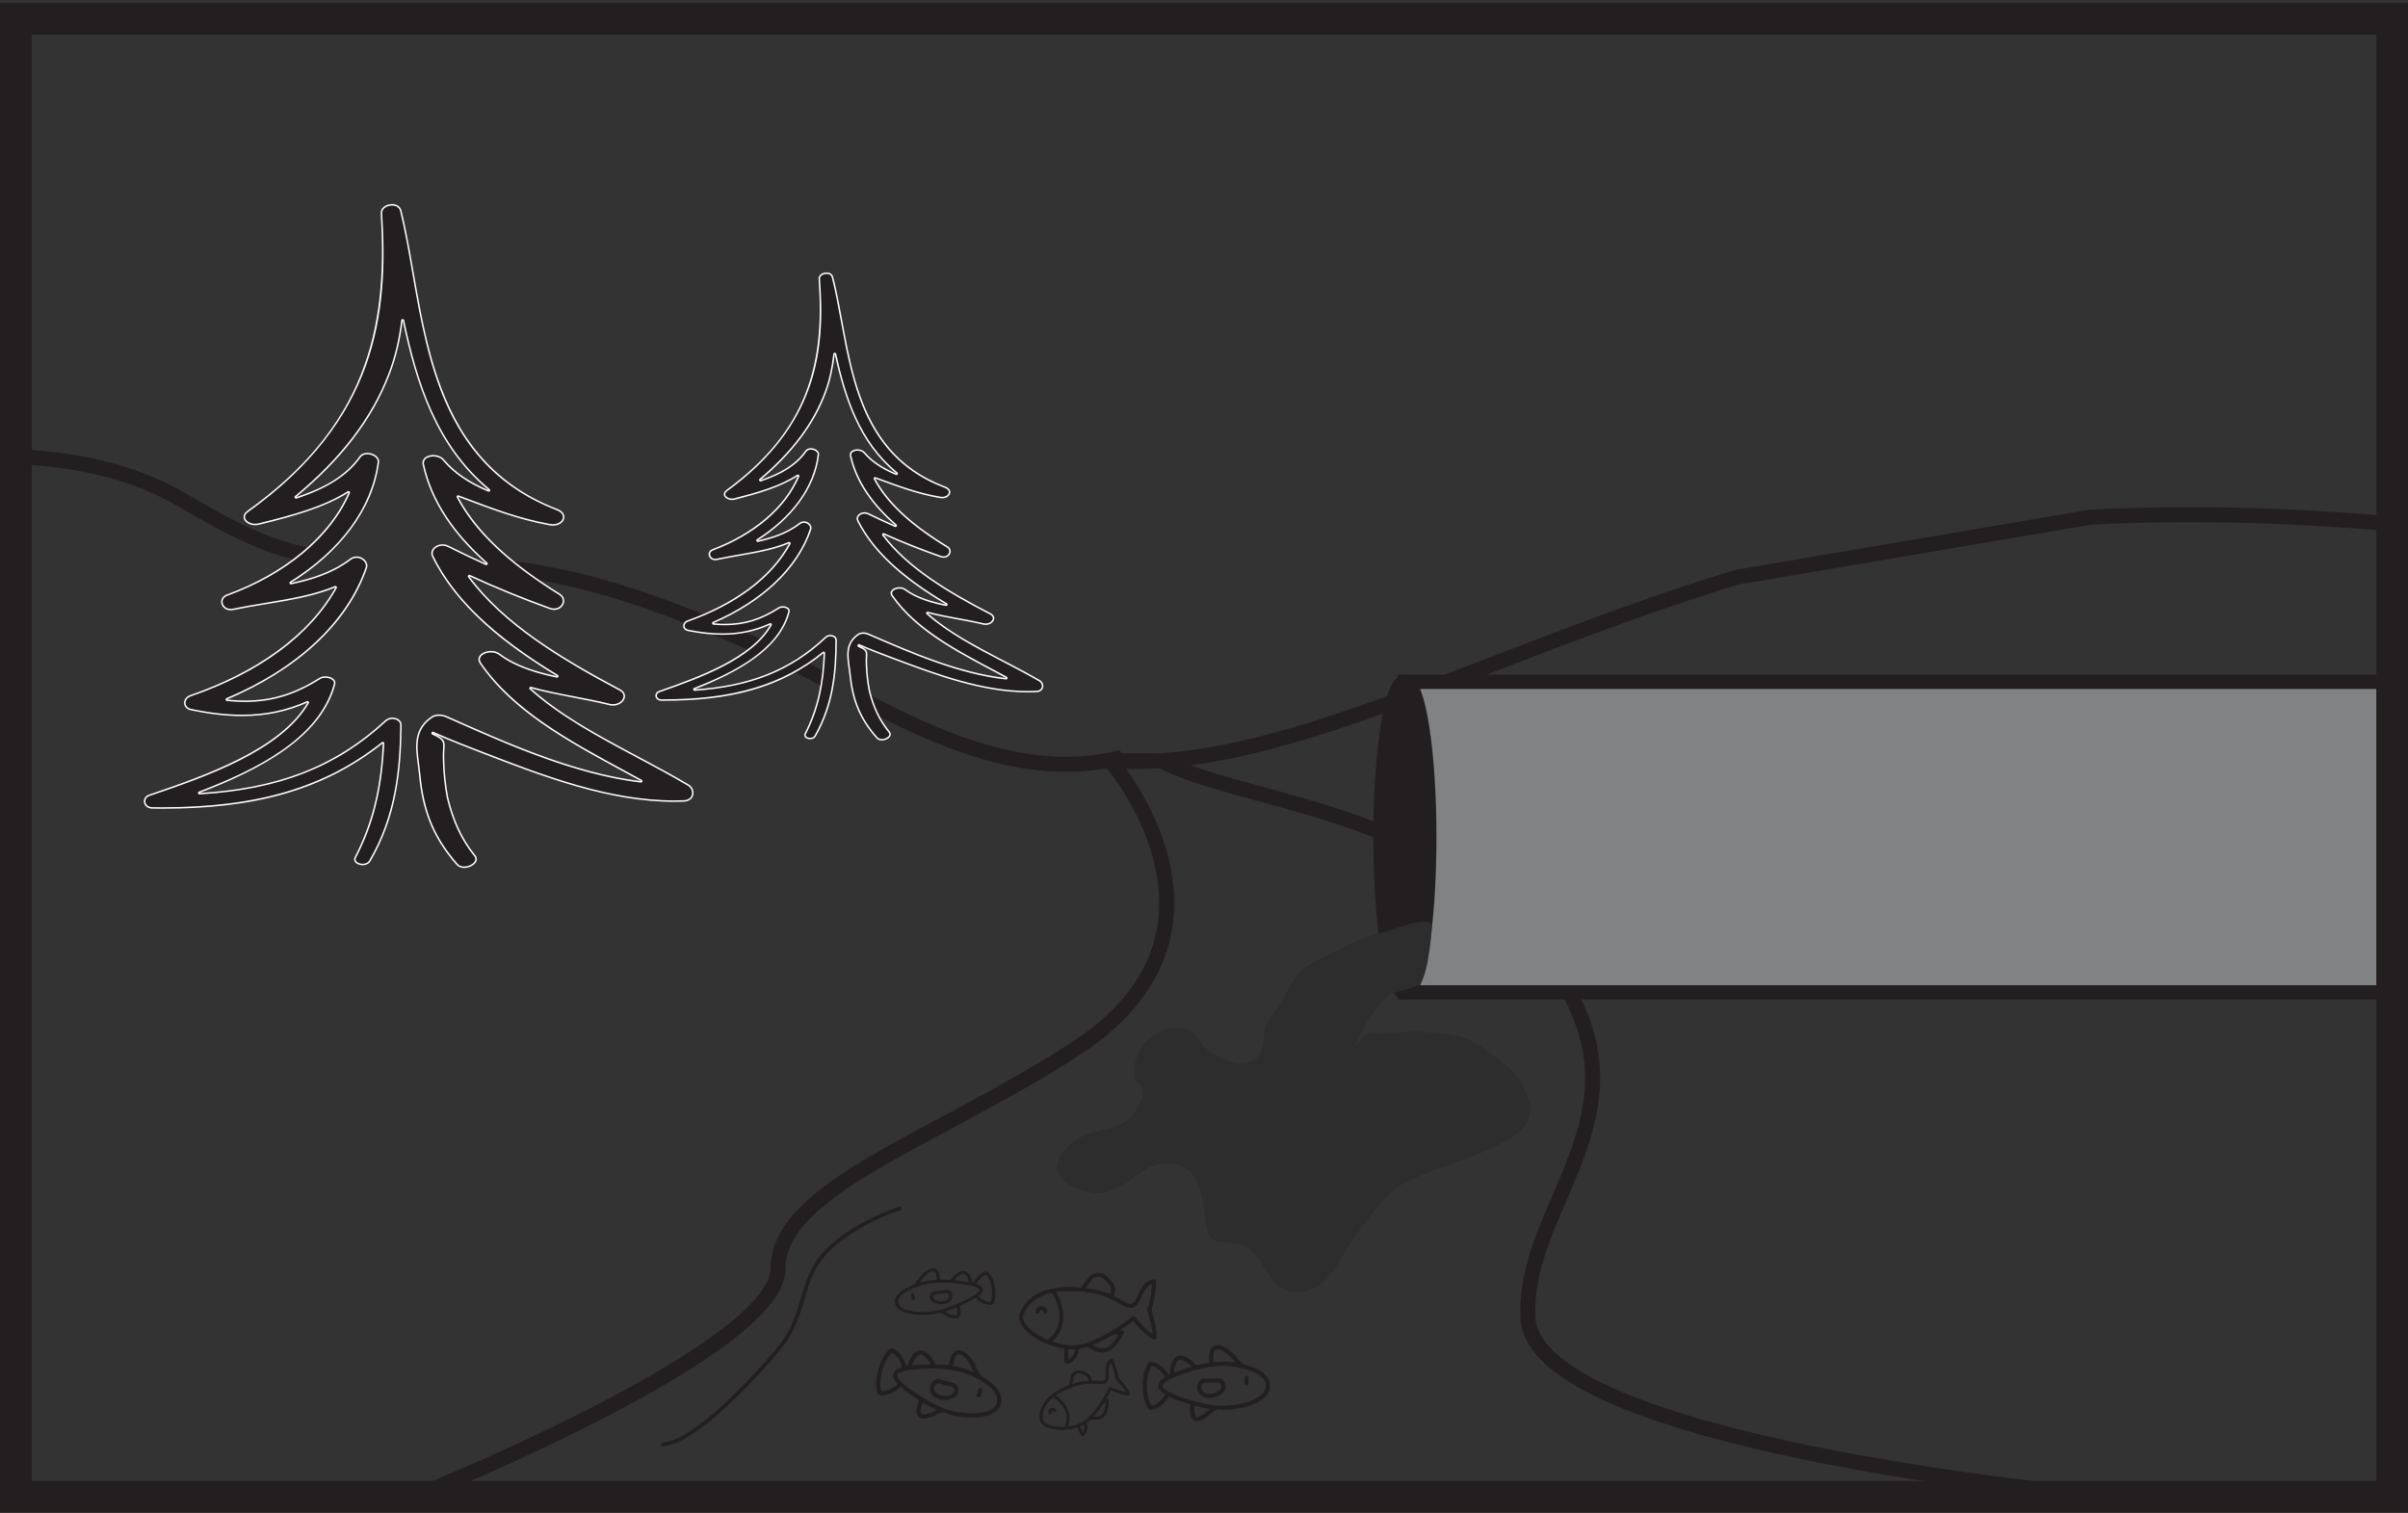 <?xml version="1.0" encoding="UTF-8"?>
<svg xmlns="http://www.w3.org/2000/svg" xmlns:xlink="http://www.w3.org/1999/xlink" width="320.887pt" height="201.612pt" viewBox="0 0 320.887 201.612" version="1.1">
<rect x="0" y="0" width="320.887" height="201.612" fill="#333333" stroke="none"/>
<defs>
<clipPath id="clip1">
  <path d="M 136 57 L 320.887 57 L 320.887 113 L 136 113 Z M 136 57 "/>
</clipPath>
<clipPath id="clip2">
  <path d="M 0 0 L 320.887 0 L 320.887 201.613 L 0 201.613 Z M 0 0 "/>
</clipPath>
</defs>
<g id="surface1">
<path style="fill:none;stroke-width:2;stroke-linecap:butt;stroke-linejoin:miter;stroke:rgb(13.73%,12.16%,12.549%);stroke-opacity:1;stroke-miterlimit:4;" d="M 0 -0.001 C -6.809 1.132 -12.109 4.159 -17.957 7.561 C -25.285 11.831 -33.379 13.186 -41.785 13.44 " transform="matrix(1,0,0,-1,42.27,74.221)"/>
<path style="fill:none;stroke-width:2;stroke-linecap:butt;stroke-linejoin:miter;stroke:rgb(13.73%,12.16%,12.549%);stroke-opacity:1;stroke-miterlimit:4;" d="M -0.001 0.001 C -11.345 5.141 -23.044 9.641 -35.563 10.688 " transform="matrix(1,0,0,-1,101.145,86.18)"/>
<path style="fill:none;stroke-width:1.911;stroke-linecap:butt;stroke-linejoin:miter;stroke:rgb(13.73%,12.16%,12.549%);stroke-opacity:1;stroke-miterlimit:4;" d="M 0.001 0.001 C -1.518 0.809 -3.042 1.61 -4.577 2.391 " transform="matrix(1,0,0,-1,110.272,90.782)"/>
<path style="fill:none;stroke-width:2;stroke-linecap:butt;stroke-linejoin:miter;stroke:rgb(13.73%,12.16%,12.549%);stroke-opacity:1;stroke-miterlimit:4;" d="M 0.001 0.002 C -12.343 -3.147 -24.378 2.334 -35.097 7.967 " transform="matrix(1,0,0,-1,149.511,100.943)"/>
<g clip-path="url(#clip1)" clip-rule="nonzero">
<path style="fill:none;stroke-width:2;stroke-linecap:butt;stroke-linejoin:miter;stroke:rgb(13.73%,12.16%,12.549%);stroke-opacity:1;stroke-miterlimit:4;" d="M 0.001 0.002 C -14.671 1.24 -27.675 1.412 -39.284 0.806 L -86.401 -7.198 C -120.452 -17.616 -147.62 -33.307 -169.839 -31.651 " transform="matrix(1,0,0,-1,317.812,69.736)"/>
</g>
<path style="fill:none;stroke-width:2;stroke-linecap:round;stroke-linejoin:round;stroke:rgb(13.73%,12.16%,12.549%);stroke-opacity:1;stroke-miterlimit:4;" d="M 0.002 0.002 C 0.002 0.002 -73.842 6.787 -74.896 23.482 C -75.732 36.802 -61.646 48.095 -67.896 63.717 C -78.896 91.216 -111.771 91.427 -123.768 97.83 L -130.553 97.83 C -130.553 97.83 -110.904 75.216 -135.205 59.439 C -153.947 47.271 -174.846 40.888 -174.846 30.123 C -174.846 19.361 -221.627 0.455 -221.627 0.455 " transform="matrix(1,0,0,-1,278.525,199.216)"/>
<path style="fill:none;stroke-width:0.1;stroke-linecap:butt;stroke-linejoin:miter;stroke:rgb(13.73%,12.16%,12.549%);stroke-opacity:1;stroke-miterlimit:10;" d="M -0 -0.001 C 0.008 0.026 0.012 0.038 0.016 0.046 C 0.273 0.483 0.519 0.932 0.746 1.389 C 0.769 1.432 0.789 1.436 0.832 1.413 C 1.297 1.194 1.777 1.006 2.273 0.874 C 2.543 0.803 2.812 0.745 3.086 0.729 C 3.234 0.725 3.293 0.796 3.254 0.94 C 3.246 0.967 3.234 0.995 3.227 1.022 C 3.148 1.214 3.043 1.393 2.926 1.561 C 2.629 1.995 2.293 2.393 1.934 2.776 C 1.816 2.901 1.754 3.03 1.73 3.202 C 1.668 3.698 1.508 4.171 1.34 4.643 C 1.246 4.905 1.144 5.167 1.035 5.428 C 0.988 5.553 0.906 5.569 0.805 5.495 C 0.434 5.225 0.258 4.85 0.199 4.409 C 0.16 4.104 0.18 3.796 0.184 3.491 C 0.187 3.292 0.195 3.092 0.141 2.901 C 0.102 2.756 0.019 2.655 -0.117 2.592 C -0.285 2.518 -0.461 2.506 -0.637 2.514 C -0.992 2.522 -1.348 2.569 -1.703 2.573 C -1.832 2.577 -1.832 2.577 -1.84 2.706 C -1.875 3.167 -2.102 3.491 -2.531 3.667 C -2.715 3.741 -2.898 3.807 -3.086 3.881 C -3.313 3.971 -3.551 3.971 -3.777 3.893 C -4.164 3.76 -4.41 3.483 -4.496 3.077 C -4.566 2.741 -4.629 2.405 -4.691 2.065 C -4.707 1.995 -4.734 1.956 -4.805 1.928 C -5.137 1.803 -5.453 1.655 -5.773 1.495 C -6.359 1.206 -6.91 0.854 -7.391 0.405 C -7.949 -0.115 -8.363 -0.724 -8.543 -1.478 C -8.617 -1.786 -8.633 -2.103 -8.617 -2.423 C -8.602 -2.783 -8.43 -3.044 -8.152 -3.247 C -7.797 -3.509 -7.391 -3.65 -6.965 -3.736 C -5.883 -3.951 -4.813 -3.876 -3.754 -3.564 C -3.68 -3.54 -3.645 -3.544 -3.606 -3.622 C -3.473 -3.908 -3.332 -4.185 -3.195 -4.466 C -3.086 -4.701 -2.883 -4.728 -2.715 -4.529 C -2.598 -4.396 -2.531 -4.236 -2.473 -4.072 C -2.356 -3.744 -2.375 -3.415 -2.508 -3.095 C -2.535 -3.017 -2.523 -2.986 -2.457 -2.939 C -2.285 -2.818 -2.117 -2.681 -1.969 -2.529 C -1.918 -2.482 -1.875 -2.466 -1.805 -2.478 C -1.52 -2.529 -1.238 -2.533 -0.953 -2.486 C -0.527 -2.419 -0.156 -2.259 0.066 -1.857 C 0.394 -1.275 0.461 -0.634 0.461 0.018 C 0.461 0.124 0.363 0.174 0.266 0.128 C 0.184 0.092 0.102 0.049 -0 -0.001 Z M -0 -0.001 " transform="matrix(1,0,0,-1,147.227,186.639)"/>
<path style=" stroke:none;fill-rule:evenodd;fill:rgb(13.73%,12.16%,12.549%);fill-opacity:1;" d="M 144.152 189.938 C 144.152 189.941 144.152 189.945 144.152 189.945 C 144.074 189.98 143.996 190.02 143.914 190.047 C 143.84 190.07 143.832 190.105 143.867 190.172 C 144 190.438 144.145 190.699 144.262 190.973 C 144.297 191.051 144.324 190.98 144.34 190.957 C 144.57 190.609 144.629 190.242 144.48 189.848 C 144.461 189.789 144.434 189.797 144.391 189.82 C 144.312 189.859 144.23 189.898 144.152 189.938 M 145.57 188.867 C 145.906 188.906 146.215 188.887 146.516 188.797 C 146.781 188.715 146.965 188.551 147.09 188.312 C 147.32 187.875 147.387 187.395 147.418 186.906 C 147.422 186.855 147.406 186.848 147.359 186.867 C 147.254 186.922 147.152 186.977 147.047 187.023 C 146.969 187.059 146.918 187.105 146.875 187.176 C 146.621 187.566 146.348 187.945 146.055 188.309 C 145.906 188.496 145.746 188.676 145.57 188.867 M 142.828 184.551 C 143.137 184.441 143.449 184.344 143.77 184.266 C 144.191 184.164 144.621 184.094 145.059 184.074 C 145.09 184.07 145.125 184.082 145.125 184.023 C 145.121 183.75 145.035 183.516 144.816 183.34 C 144.684 183.234 144.523 183.195 144.371 183.133 C 144.219 183.074 144.07 183.004 143.91 182.969 C 143.512 182.883 143.074 183.168 142.992 183.586 C 142.934 183.883 142.879 184.18 142.824 184.477 C 142.82 184.5 142.809 184.52 142.828 184.551 M 141.938 187.812 C 141.918 187.75 141.867 187.68 141.82 187.602 C 141.465 187.008 140.969 186.559 140.391 186.191 C 140.348 186.164 140.316 186.168 140.273 186.203 C 139.953 186.465 139.664 186.762 139.426 187.105 C 139.023 187.695 138.809 188.336 138.879 189.059 C 138.895 189.211 138.922 189.363 139.031 189.484 C 139.203 189.68 139.418 189.812 139.656 189.91 C 140.371 190.207 141.117 190.258 141.879 190.227 C 141.93 190.223 141.949 190.195 141.965 190.156 C 142.289 189.379 142.312 188.609 141.938 187.812 M 140.574 185.98 C 140.59 186.016 140.621 186.027 140.645 186.043 C 140.996 186.277 141.312 186.555 141.594 186.871 C 142.012 187.344 142.32 187.879 142.43 188.512 C 142.531 189.055 142.461 189.582 142.273 190.098 C 142.238 190.195 142.238 190.191 142.34 190.18 C 142.68 190.137 143.016 190.066 143.348 189.965 C 143.867 189.809 144.352 189.586 144.777 189.238 C 145.379 188.746 145.867 188.152 146.312 187.52 C 146.875 186.727 147.363 185.891 147.793 185.016 C 147.852 184.887 147.91 184.871 148.035 184.93 C 148.172 184.988 148.309 185.047 148.445 185.109 C 148.934 185.32 149.434 185.496 149.961 185.594 C 150.023 185.605 150.086 185.625 150.156 185.613 C 150.105 185.48 150.027 185.367 149.953 185.258 C 149.609 184.758 149.211 184.305 148.797 183.863 C 148.746 183.809 148.723 183.754 148.719 183.676 C 148.711 183.523 148.684 183.375 148.652 183.227 C 148.555 182.773 148.406 182.336 148.25 181.902 C 148.199 181.758 148.137 181.609 148.078 181.457 C 148 181.516 147.949 181.586 147.902 181.656 C 147.715 181.934 147.672 182.25 147.672 182.57 C 147.668 182.863 147.684 183.152 147.676 183.445 C 147.664 184.074 147.355 184.379 146.723 184.395 C 146.516 184.398 146.309 184.383 146.102 184.363 C 145.566 184.32 145.027 184.316 144.492 184.398 C 143.27 184.586 142.148 185.055 141.078 185.652 C 140.902 185.75 140.73 185.855 140.574 185.98 M 147.227 186.641 C 147.328 186.59 147.41 186.547 147.492 186.512 C 147.59 186.465 147.688 186.516 147.688 186.621 C 147.688 187.273 147.621 187.914 147.293 188.5 C 147.07 188.898 146.699 189.059 146.273 189.129 C 145.988 189.172 145.707 189.168 145.422 189.117 C 145.352 189.105 145.309 189.125 145.258 189.168 C 145.105 189.32 144.941 189.457 144.77 189.578 C 144.703 189.625 144.688 189.656 144.719 189.734 C 144.852 190.055 144.871 190.383 144.754 190.711 C 144.695 190.875 144.629 191.035 144.512 191.168 C 144.344 191.367 144.141 191.34 144.031 191.105 C 143.891 190.824 143.754 190.547 143.621 190.262 C 143.586 190.184 143.547 190.18 143.473 190.203 C 142.418 190.516 141.344 190.59 140.262 190.375 C 139.836 190.289 139.43 190.148 139.074 189.887 C 138.797 189.684 138.629 189.422 138.609 189.062 C 138.594 188.742 138.609 188.426 138.684 188.113 C 138.863 187.363 139.277 186.754 139.836 186.234 C 140.316 185.785 140.867 185.434 141.453 185.145 C 141.77 184.984 142.09 184.836 142.422 184.711 C 142.492 184.684 142.52 184.645 142.535 184.574 C 142.598 184.234 142.66 183.898 142.73 183.562 C 142.812 183.156 143.059 182.879 143.449 182.746 C 143.676 182.668 143.914 182.668 144.141 182.758 C 144.328 182.832 144.512 182.898 144.695 182.973 C 145.125 183.148 145.352 183.473 145.387 183.934 C 145.395 184.062 145.395 184.062 145.523 184.066 C 145.879 184.07 146.234 184.113 146.59 184.129 C 146.766 184.133 146.941 184.125 147.105 184.047 C 147.246 183.984 147.328 183.883 147.367 183.738 C 147.422 183.547 147.414 183.348 147.41 183.148 C 147.406 182.844 147.387 182.535 147.426 182.23 C 147.484 181.789 147.66 181.414 148.031 181.145 C 148.133 181.07 148.215 181.086 148.262 181.211 C 148.371 181.473 148.473 181.734 148.566 182 C 148.734 182.469 148.891 182.941 148.957 183.438 C 148.98 183.609 149.043 183.738 149.16 183.863 C 149.52 184.246 149.855 184.645 150.152 185.074 C 150.27 185.25 150.379 185.426 150.453 185.617 C 150.461 185.645 150.473 185.672 150.48 185.699 C 150.516 185.844 150.461 185.914 150.312 185.906 C 150.039 185.895 149.766 185.836 149.5 185.766 C 149.004 185.633 148.523 185.445 148.059 185.227 C 148.016 185.207 147.996 185.207 147.973 185.25 C 147.746 185.711 147.5 186.156 147.242 186.594 C 147.238 186.602 147.234 186.613 147.227 186.641 "/>
<path style="fill:none;stroke-width:0.1;stroke-linecap:butt;stroke-linejoin:miter;stroke:rgb(13.73%,12.16%,12.549%);stroke-opacity:1;stroke-miterlimit:10;" d="M 0.002 0.002 C 0.002 -0.002 0.002 -0.006 0.002 -0.006 C -0.076 -0.041 -0.154 -0.08 -0.236 -0.108 C -0.311 -0.131 -0.318 -0.166 -0.283 -0.233 C -0.15 -0.498 -0.006 -0.76 0.111 -1.034 C 0.146 -1.112 0.174 -1.041 0.189 -1.018 C 0.42 -0.67 0.479 -0.303 0.33 0.091 C 0.311 0.15 0.283 0.142 0.24 0.119 C 0.162 0.08 0.08 0.041 0.002 0.002 Z M 1.42 1.072 C 1.756 1.033 2.064 1.052 2.365 1.142 C 2.631 1.224 2.814 1.388 2.939 1.627 C 3.17 2.064 3.236 2.545 3.268 3.033 C 3.271 3.084 3.256 3.091 3.209 3.072 C 3.104 3.017 3.002 2.963 2.896 2.916 C 2.818 2.881 2.768 2.834 2.725 2.763 C 2.471 2.373 2.197 1.994 1.904 1.631 C 1.756 1.443 1.596 1.263 1.42 1.072 Z M -1.322 5.388 C -1.014 5.498 -0.701 5.595 -0.381 5.673 C 0.041 5.775 0.471 5.845 0.908 5.865 C 0.939 5.869 0.975 5.857 0.975 5.916 C 0.971 6.189 0.885 6.423 0.666 6.599 C 0.533 6.705 0.373 6.744 0.221 6.806 C 0.068 6.865 -0.08 6.935 -0.24 6.97 C -0.639 7.056 -1.076 6.771 -1.158 6.353 C -1.217 6.056 -1.271 5.759 -1.326 5.463 C -1.33 5.439 -1.342 5.42 -1.322 5.388 Z M -2.213 2.127 C -2.232 2.189 -2.283 2.259 -2.33 2.338 C -2.686 2.931 -3.182 3.381 -3.76 3.748 C -3.803 3.775 -3.834 3.771 -3.877 3.736 C -4.197 3.474 -4.486 3.177 -4.725 2.834 C -5.127 2.244 -5.342 1.603 -5.271 0.881 C -5.256 0.728 -5.229 0.576 -5.119 0.455 C -4.947 0.259 -4.732 0.127 -4.494 0.029 C -3.779 -0.268 -3.033 -0.319 -2.271 -0.287 C -2.221 -0.284 -2.201 -0.256 -2.186 -0.217 C -1.861 0.56 -1.838 1.33 -2.213 2.127 Z M -3.576 3.959 C -3.561 3.923 -3.529 3.912 -3.506 3.896 C -3.154 3.662 -2.838 3.384 -2.557 3.068 C -2.139 2.595 -1.83 2.06 -1.721 1.427 C -1.619 0.884 -1.689 0.357 -1.877 -0.159 C -1.912 -0.256 -1.912 -0.252 -1.811 -0.241 C -1.471 -0.198 -1.135 -0.127 -0.803 -0.026 C -0.283 0.131 0.201 0.353 0.627 0.701 C 1.229 1.193 1.717 1.787 2.162 2.42 C 2.725 3.213 3.213 4.048 3.643 4.923 C 3.701 5.052 3.76 5.068 3.885 5.009 C 4.021 4.951 4.158 4.892 4.295 4.83 C 4.783 4.619 5.283 4.443 5.811 4.345 C 5.873 4.334 5.936 4.314 6.006 4.326 C 5.955 4.459 5.877 4.572 5.803 4.681 C 5.459 5.181 5.061 5.634 4.646 6.076 C 4.596 6.131 4.572 6.185 4.568 6.263 C 4.561 6.416 4.533 6.564 4.502 6.713 C 4.404 7.166 4.256 7.603 4.1 8.037 C 4.049 8.181 3.986 8.33 3.928 8.482 C 3.85 8.423 3.799 8.353 3.752 8.283 C 3.564 8.006 3.521 7.689 3.521 7.369 C 3.518 7.076 3.533 6.787 3.525 6.494 C 3.514 5.865 3.205 5.56 2.572 5.545 C 2.365 5.541 2.158 5.556 1.951 5.576 C 1.416 5.619 0.877 5.623 0.342 5.541 C -0.881 5.353 -2.002 4.884 -3.072 4.287 C -3.248 4.189 -3.42 4.084 -3.576 3.959 Z M 3.076 3.298 C 3.178 3.349 3.26 3.392 3.342 3.427 C 3.439 3.474 3.537 3.423 3.537 3.318 C 3.537 2.666 3.471 2.025 3.143 1.439 C 2.92 1.041 2.549 0.881 2.123 0.81 C 1.838 0.767 1.557 0.771 1.271 0.822 C 1.201 0.834 1.158 0.814 1.107 0.771 C 0.955 0.619 0.791 0.482 0.619 0.361 C 0.553 0.314 0.537 0.283 0.568 0.205 C 0.701 -0.116 0.721 -0.444 0.604 -0.772 C 0.545 -0.936 0.479 -1.096 0.361 -1.229 C 0.193 -1.428 -0.01 -1.401 -0.119 -1.166 C -0.26 -0.885 -0.396 -0.608 -0.529 -0.323 C -0.564 -0.244 -0.604 -0.241 -0.678 -0.264 C -1.732 -0.577 -2.807 -0.651 -3.889 -0.436 C -4.314 -0.35 -4.721 -0.209 -5.076 0.052 C -5.354 0.256 -5.521 0.517 -5.541 0.877 C -5.557 1.197 -5.541 1.513 -5.467 1.826 C -5.287 2.576 -4.873 3.185 -4.314 3.705 C -3.834 4.154 -3.283 4.506 -2.697 4.795 C -2.381 4.955 -2.061 5.103 -1.729 5.228 C -1.658 5.256 -1.631 5.295 -1.615 5.365 C -1.553 5.705 -1.49 6.041 -1.42 6.377 C -1.338 6.783 -1.092 7.06 -0.701 7.193 C -0.475 7.271 -0.236 7.271 -0.01 7.181 C 0.178 7.107 0.361 7.041 0.545 6.966 C 0.975 6.791 1.201 6.466 1.236 6.006 C 1.244 5.877 1.244 5.877 1.373 5.873 C 1.729 5.869 2.084 5.826 2.439 5.81 C 2.615 5.806 2.791 5.814 2.955 5.892 C 3.096 5.955 3.178 6.056 3.217 6.201 C 3.271 6.392 3.264 6.591 3.26 6.791 C 3.256 7.095 3.236 7.404 3.275 7.709 C 3.334 8.15 3.51 8.525 3.881 8.795 C 3.982 8.869 4.064 8.853 4.111 8.728 C 4.221 8.466 4.322 8.205 4.416 7.939 C 4.584 7.47 4.74 6.998 4.807 6.502 C 4.83 6.33 4.893 6.201 5.01 6.076 C 5.369 5.693 5.705 5.295 6.002 4.865 C 6.119 4.689 6.229 4.513 6.303 4.322 C 6.311 4.295 6.322 4.267 6.33 4.24 C 6.365 4.095 6.311 4.025 6.162 4.033 C 5.889 4.045 5.615 4.103 5.35 4.173 C 4.854 4.306 4.373 4.494 3.908 4.713 C 3.865 4.732 3.846 4.732 3.822 4.689 C 3.596 4.228 3.35 3.783 3.092 3.345 C 3.088 3.338 3.084 3.326 3.076 3.298 Z M 3.076 3.298 " transform="matrix(1,0,0,-1,144.15,189.939)"/>
<path style="fill:none;stroke-width:0.1;stroke-linecap:butt;stroke-linejoin:miter;stroke:rgb(13.73%,12.16%,12.549%);stroke-opacity:1;stroke-miterlimit:10;" d="M 0 -0.001 C 0.156 0.124 0.328 0.229 0.504 0.327 C 1.574 0.925 2.695 1.393 3.918 1.581 C 4.453 1.663 4.992 1.659 5.527 1.616 C 5.734 1.596 5.941 1.581 6.148 1.585 C 6.781 1.6 7.09 1.905 7.102 2.534 C 7.109 2.827 7.094 3.116 7.098 3.409 C 7.098 3.729 7.141 4.046 7.324 4.323 C 7.371 4.393 7.426 4.464 7.504 4.522 C 7.563 4.37 7.621 4.221 7.676 4.077 C 7.832 3.643 7.98 3.206 8.078 2.753 C 8.109 2.604 8.137 2.456 8.145 2.303 C 8.148 2.229 8.172 2.171 8.227 2.116 C 8.637 1.675 9.035 1.221 9.379 0.721 C 9.453 0.612 9.531 0.499 9.582 0.366 C 9.512 0.354 9.449 0.374 9.387 0.385 C 8.859 0.483 8.359 0.659 7.867 0.87 C 7.734 0.932 7.598 0.991 7.461 1.05 C 7.332 1.108 7.277 1.092 7.219 0.964 C 6.789 0.089 6.301 -0.747 5.738 -1.54 C 5.289 -2.173 4.805 -2.767 4.203 -3.259 C 3.777 -3.607 3.289 -3.829 2.773 -3.986 C 2.441 -4.087 2.105 -4.158 1.766 -4.2 C 1.664 -4.212 1.664 -4.216 1.699 -4.118 C 1.887 -3.603 1.957 -3.075 1.855 -2.533 C 1.742 -1.9 1.438 -1.365 1.02 -0.892 C 0.738 -0.575 0.422 -0.298 0.07 -0.064 C 0.047 -0.048 0.016 -0.036 0 -0.001 Z M 0 -0.001 " transform="matrix(1,0,0,-1,140.574,185.979)"/>
<path style="fill:none;stroke-width:0.1;stroke-linecap:butt;stroke-linejoin:miter;stroke:rgb(13.73%,12.16%,12.549%);stroke-opacity:1;stroke-miterlimit:10;" d="M -0.001 -0 C -0.235 -0.114 -0.345 -0.403 -0.231 -0.629 C -0.192 -0.699 -0.122 -0.727 -0.052 -0.696 C 0.026 -0.664 0.042 -0.606 0.019 -0.532 C -0.024 -0.391 0.011 -0.289 0.116 -0.239 C 0.222 -0.192 0.319 -0.227 0.397 -0.344 C 0.448 -0.41 0.519 -0.43 0.585 -0.395 C 0.647 -0.356 0.667 -0.285 0.628 -0.207 C 0.519 0.015 0.233 0.109 -0.001 -0 Z M 1.886 -0.078 C 2.261 -0.875 2.233 -1.645 1.913 -2.422 C 1.897 -2.461 1.882 -2.489 1.827 -2.492 C 1.065 -2.524 0.315 -2.473 -0.396 -2.176 C -0.634 -2.078 -0.849 -1.946 -1.021 -1.75 C -1.13 -1.629 -1.157 -1.481 -1.173 -1.324 C -1.239 -0.602 -1.028 0.039 -0.626 0.629 C -0.392 0.972 -0.099 1.269 0.222 1.531 C 0.265 1.566 0.296 1.57 0.343 1.543 C 0.917 1.176 1.413 0.726 1.769 0.133 C 1.811 0.054 1.866 -0.02 1.886 -0.078 Z M 1.886 -0.078 " transform="matrix(1,0,0,-1,140.052,187.734)"/>
<path style="fill:none;stroke-width:0.1;stroke-linecap:butt;stroke-linejoin:miter;stroke:rgb(13.73%,12.16%,12.549%);stroke-opacity:1;stroke-miterlimit:10;" d="M 0.002 0.001 C -0.018 0.032 -0.01 0.051 -0.006 0.075 C 0.053 0.372 0.107 0.669 0.166 0.966 C 0.248 1.387 0.686 1.669 1.08 1.583 C 1.244 1.552 1.393 1.477 1.545 1.419 C 1.697 1.356 1.857 1.317 1.99 1.212 C 2.209 1.036 2.295 0.801 2.299 0.528 C 2.299 0.469 2.264 0.481 2.232 0.477 C 1.795 0.458 1.365 0.387 0.943 0.286 C 0.623 0.208 0.311 0.11 0.002 0.001 Z M 0.002 0.001 " transform="matrix(1,0,0,-1,142.826,184.552)"/>
<path style="fill:none;stroke-width:0.1;stroke-linecap:butt;stroke-linejoin:miter;stroke:rgb(13.73%,12.16%,12.549%);stroke-opacity:1;stroke-miterlimit:10;" d="M 0.001 0.001 C 0.177 0.192 0.337 0.372 0.485 0.559 C 0.778 0.923 1.052 1.301 1.306 1.692 C 1.349 1.762 1.399 1.809 1.478 1.844 C 1.583 1.891 1.689 1.942 1.79 2.001 C 1.837 2.02 1.853 2.012 1.849 1.962 C 1.817 1.473 1.751 0.993 1.521 0.555 C 1.396 0.317 1.212 0.153 0.946 0.071 C 0.646 -0.019 0.337 -0.038 0.001 0.001 Z M 0.001 0.001 " transform="matrix(1,0,0,-1,145.569,188.868)"/>
<path style="fill:none;stroke-width:0.1;stroke-linecap:butt;stroke-linejoin:miter;stroke:rgb(13.73%,12.16%,12.549%);stroke-opacity:1;stroke-miterlimit:10;" d="M 0.002 0.002 C 0.08 0.041 0.162 0.08 0.24 0.119 C 0.283 0.142 0.311 0.15 0.33 0.091 C 0.479 -0.303 0.42 -0.67 0.189 -1.018 C 0.174 -1.041 0.146 -1.112 0.111 -1.034 C -0.006 -0.76 -0.15 -0.498 -0.283 -0.233 C -0.318 -0.166 -0.311 -0.131 -0.236 -0.108 C -0.154 -0.08 -0.076 -0.041 0.002 -0.006 C 0.002 -0.006 0.002 -0.002 0.002 0.002 Z M 0.002 0.002 " transform="matrix(1,0,0,-1,144.15,189.939)"/>
<path style=" stroke:none;fill-rule:evenodd;fill:rgb(13.73%,12.16%,12.549%);fill-opacity:1;" d="M 140.051 187.734 C 140.285 187.625 140.57 187.719 140.68 187.941 C 140.719 188.02 140.699 188.09 140.637 188.129 C 140.57 188.164 140.5 188.145 140.449 188.078 C 140.371 187.961 140.273 187.926 140.168 187.973 C 140.062 188.023 140.027 188.125 140.07 188.266 C 140.094 188.34 140.078 188.398 140 188.43 C 139.93 188.461 139.859 188.434 139.82 188.363 C 139.707 188.137 139.816 187.848 140.051 187.734 "/>
<path style="fill:none;stroke-width:0.1;stroke-linecap:butt;stroke-linejoin:miter;stroke:rgb(13.73%,12.16%,12.549%);stroke-opacity:1;stroke-miterlimit:10;" d="M -0.001 -0 C 0.233 0.109 0.519 0.015 0.628 -0.207 C 0.667 -0.285 0.647 -0.356 0.585 -0.395 C 0.519 -0.43 0.448 -0.41 0.397 -0.344 C 0.319 -0.227 0.222 -0.192 0.116 -0.239 C 0.011 -0.289 -0.024 -0.391 0.019 -0.532 C 0.042 -0.606 0.026 -0.664 -0.052 -0.696 C -0.122 -0.727 -0.192 -0.699 -0.231 -0.629 C -0.345 -0.403 -0.235 -0.114 -0.001 -0 Z M -0.001 -0 " transform="matrix(1,0,0,-1,140.052,187.734)"/>
<path style="fill-rule:nonzero;fill:rgb(50.558%,51.12%,51.505%);fill-opacity:1;stroke-width:1.911;stroke-linecap:butt;stroke-linejoin:miter;stroke:rgb(13.73%,12.16%,12.549%);stroke-opacity:1;stroke-miterlimit:4;" d="M -0.001 -0 L -131.56 -0 L -131.56 -41.395 L -0.962 -41.395 " transform="matrix(1,0,0,-1,318.774,90.867)"/>
<path style=" stroke:none;fill-rule:nonzero;fill:rgb(13.73%,12.16%,12.549%);fill-opacity:1;" d="M 61.855 115.582 C 61.578 115.582 61.184 115.512 60.902 115.188 C 57.824 111.656 56.383 108.184 55.922 103.199 C 55.883 102.75 55.82 102.301 55.762 101.852 C 55.449 99.484 55.148 97.246 57.496 95.605 C 57.777 95.414 58.113 95.316 58.5 95.316 C 58.84 95.316 59.195 95.395 59.531 95.543 L 60.379 95.918 C 67.645 99.148 76.691 103.172 85.398 104.203 L 85.41 104.203 C 85.453 104.203 85.492 104.176 85.508 104.133 C 85.52 104.086 85.5 104.039 85.461 104.016 C 84.699 103.598 83.934 103.184 83.172 102.77 C 75.906 98.832 68.395 94.758 64.035 88.398 C 63.832 88.102 63.797 87.809 63.934 87.547 C 64.148 87.137 64.762 86.852 65.426 86.852 C 65.859 86.852 66.262 86.977 66.562 87.203 C 68.824 88.91 71.836 89.711 74.211 90.219 C 74.215 90.219 74.223 90.219 74.23 90.219 C 74.27 90.219 74.309 90.195 74.324 90.156 C 74.34 90.109 74.324 90.059 74.281 90.035 C 65.73 84.859 60.453 79.816 57.672 74.164 C 57.527 73.863 57.539 73.543 57.715 73.266 C 57.953 72.883 58.441 72.637 58.961 72.637 C 59.238 72.637 59.512 72.707 59.773 72.84 C 61.258 73.59 62.844 74.344 64.758 75.211 C 64.773 75.219 64.785 75.223 64.801 75.223 C 64.832 75.223 64.867 75.203 64.883 75.176 C 64.91 75.133 64.902 75.078 64.867 75.047 C 60.219 70.91 57.453 66.621 56.418 61.926 C 56.355 61.641 56.406 61.395 56.566 61.191 C 56.797 60.906 57.23 60.738 57.73 60.738 C 58.289 60.738 58.801 60.949 59.102 61.309 C 60.484 62.969 62.445 64.316 65.09 65.43 C 65.102 65.434 65.113 65.438 65.129 65.438 C 65.164 65.438 65.195 65.418 65.215 65.387 C 65.238 65.344 65.23 65.289 65.191 65.258 C 58.082 59.379 55.496 50.938 53.762 42.695 C 53.75 42.648 53.711 42.617 53.664 42.617 L 53.66 42.617 C 53.609 42.617 53.57 42.656 53.562 42.703 C 53.25 45.293 52.699 47.602 51.879 49.758 C 49.621 55.715 45.535 61.086 39.383 66.184 C 39.344 66.215 39.336 66.27 39.355 66.309 C 39.375 66.344 39.41 66.363 39.445 66.363 C 39.457 66.363 39.465 66.359 39.477 66.355 C 43.586 65.012 46.289 63.277 47.98 60.895 C 48.184 60.605 48.531 60.445 48.949 60.445 C 49.43 60.445 49.934 60.656 50.211 60.969 C 50.324 61.102 50.453 61.312 50.418 61.574 C 49.641 67.68 45.484 73.371 38.711 77.602 C 38.672 77.625 38.652 77.68 38.672 77.723 C 38.688 77.762 38.723 77.785 38.766 77.785 C 38.77 77.785 38.777 77.785 38.785 77.785 C 41.117 77.293 44.121 76.48 46.695 74.535 C 46.949 74.348 47.223 74.25 47.52 74.25 C 47.961 74.25 48.41 74.48 48.664 74.832 C 48.852 75.098 48.906 75.387 48.816 75.652 C 46.32 82.922 39.715 89.133 30.215 93.137 C 30.176 93.156 30.148 93.199 30.156 93.242 C 30.164 93.289 30.199 93.324 30.246 93.328 C 31.094 93.418 31.883 93.461 32.656 93.461 C 36.223 93.461 39.289 92.523 42.598 90.43 C 42.797 90.301 43.066 90.234 43.355 90.234 C 43.824 90.234 44.277 90.414 44.48 90.68 C 44.598 90.828 44.633 91 44.582 91.184 C 42.609 98.586 33.906 102.77 26.547 105.586 C 26.5 105.602 26.473 105.652 26.484 105.699 C 26.496 105.746 26.535 105.777 26.582 105.777 L 26.586 105.777 C 37.148 105.156 44.789 102.168 51.371 96.09 C 51.621 95.859 51.953 95.734 52.309 95.734 C 52.656 95.734 52.988 95.859 53.195 96.07 C 53.348 96.227 53.43 96.426 53.426 96.645 C 53.363 102.457 52.816 108.672 49.277 114.746 C 49.102 115.047 48.754 115.219 48.328 115.219 C 47.906 115.219 47.516 115.043 47.359 114.785 C 47.262 114.625 47.262 114.441 47.367 114.246 C 49.668 109.844 50.824 105.164 51.109 99.07 C 51.113 99.031 51.09 98.992 51.055 98.977 C 51.043 98.969 51.027 98.965 51.012 98.965 C 50.988 98.965 50.965 98.973 50.949 98.988 C 43.398 105 34.363 107.684 21.652 107.684 C 21.207 107.684 20.754 107.684 20.301 107.676 C 19.676 107.668 19.336 107.285 19.277 106.914 C 19.23 106.602 19.363 106.176 19.902 105.992 C 27.266 103.48 37.348 100.043 41.07 93.68 C 41.094 93.641 41.086 93.594 41.059 93.562 C 41.039 93.539 41.012 93.527 40.984 93.527 C 40.969 93.527 40.957 93.531 40.945 93.535 C 38.211 94.754 35.375 95.348 32.273 95.348 C 30.219 95.348 27.992 95.094 25.465 94.574 C 24.969 94.473 24.656 94.156 24.629 93.734 C 24.605 93.371 24.82 92.922 25.355 92.738 C 34.602 89.547 41.32 84.566 44.789 78.336 C 44.809 78.297 44.805 78.254 44.777 78.223 C 44.758 78.199 44.73 78.188 44.703 78.188 C 44.688 78.188 44.676 78.191 44.664 78.195 C 41.812 79.375 38.727 79.883 35.457 80.426 C 34.035 80.66 32.566 80.902 31.09 81.207 C 30.969 81.234 30.855 81.246 30.746 81.246 C 30.055 81.246 29.656 80.785 29.582 80.359 C 29.52 80 29.668 79.531 30.281 79.309 C 38.09 76.461 44.016 71.492 46.539 65.672 C 46.555 65.633 46.543 65.586 46.512 65.559 C 46.492 65.543 46.469 65.535 46.445 65.535 C 46.43 65.535 46.41 65.539 46.395 65.551 C 43.156 67.605 39.09 68.707 34.5 69.84 C 34.336 69.879 34.172 69.898 34.008 69.898 C 33.332 69.898 32.73 69.562 32.582 69.098 C 32.477 68.77 32.633 68.434 33.023 68.152 C 50.125 55.906 51.688 41.832 50.828 28.445 C 50.812 28.188 50.898 27.945 51.082 27.75 C 51.348 27.469 51.789 27.297 52.238 27.297 C 52.848 27.297 53.285 27.594 53.41 28.094 C 54.043 30.664 54.527 33.434 55.039 36.367 C 57.148 48.504 59.547 62.262 74.23 67.922 C 74.859 68.164 75.184 68.586 75.098 69.047 C 75.016 69.5 74.5 69.957 73.68 69.957 C 73.543 69.957 73.398 69.945 73.246 69.918 C 69.223 69.184 65.766 67.883 62.109 66.5 L 61.078 66.113 C 61.066 66.109 61.055 66.105 61.043 66.105 C 61.012 66.105 60.988 66.117 60.965 66.141 C 60.938 66.172 60.934 66.215 60.953 66.254 C 63.363 70.812 67.691 74.926 74.57 79.207 C 74.996 79.477 75.176 79.898 75.047 80.34 C 74.926 80.766 74.508 81.191 73.844 81.191 C 73.656 81.191 73.457 81.156 73.258 81.082 C 69.648 79.781 66.055 78.309 62.578 76.711 C 62.566 76.707 62.551 76.703 62.539 76.703 C 62.508 76.703 62.48 76.715 62.461 76.742 C 62.43 76.777 62.43 76.828 62.457 76.863 C 67.109 83.184 74.875 87.84 82.57 91.934 C 83.051 92.188 83.27 92.566 83.168 92.977 C 83.051 93.445 82.488 93.945 81.676 93.945 C 81.516 93.945 81.355 93.926 81.195 93.887 C 79.637 93.5 78.027 93.191 76.469 92.891 C 74.562 92.523 72.594 92.145 70.754 91.629 C 70.742 91.629 70.734 91.625 70.727 91.625 C 70.691 91.625 70.656 91.645 70.637 91.68 C 70.617 91.719 70.625 91.77 70.66 91.801 C 74.672 95.41 79.902 98.199 84.965 100.902 C 87.219 102.102 89.547 103.344 91.723 104.637 C 92.184 104.914 92.418 105.449 92.293 105.938 C 92.168 106.422 91.723 106.727 91.105 106.746 C 90.688 106.766 90.27 106.77 89.852 106.77 C 81.098 106.77 72.359 103.406 64.645 100.434 L 64.523 100.387 C 62.441 99.59 60.027 98.652 57.734 97.633 C 57.719 97.625 57.707 97.625 57.691 97.625 C 57.656 97.625 57.617 97.645 57.602 97.684 C 57.578 97.734 57.602 97.793 57.652 97.816 C 59.219 98.516 59.199 98.832 59.133 99.891 C 59.109 100.25 59.082 100.699 59.105 101.266 C 59.141 102.945 59.316 104.645 59.633 106.309 C 60.414 109.516 61.535 111.902 63.273 114.059 C 63.461 114.293 63.496 114.535 63.379 114.785 C 63.164 115.23 62.496 115.582 61.855 115.582 "/>
<path style=" stroke:none;fill-rule:nonzero;fill:rgb(100%,100%,100%);fill-opacity:1;" d="M 52.238 27.195 C 51.477 27.195 50.68 27.672 50.73 28.449 C 51.738 44.195 48.535 56.918 32.965 68.07 C 31.836 68.883 32.746 70 34.008 70 C 34.176 70 34.348 69.98 34.523 69.938 C 38.816 68.879 43.109 67.75 46.445 65.633 C 43.852 71.617 37.719 76.492 30.246 79.215 C 28.93 79.695 29.41 81.344 30.746 81.344 C 30.859 81.344 30.98 81.332 31.109 81.305 C 35.934 80.309 40.586 79.992 44.703 78.289 C 41.039 84.867 33.922 89.676 25.324 92.645 C 24.262 93.012 24.227 94.422 25.445 94.672 C 27.887 95.176 30.137 95.445 32.273 95.445 C 35.34 95.445 38.168 94.883 40.984 93.629 C 37.34 99.855 27.488 103.301 19.871 105.898 C 18.754 106.277 19.02 107.758 20.301 107.777 C 20.754 107.781 21.207 107.785 21.652 107.785 C 33.574 107.785 42.918 105.512 51.012 99.066 C 50.766 104.266 49.863 109.25 47.277 114.199 C 46.934 114.855 47.625 115.316 48.328 115.316 C 48.734 115.316 49.148 115.16 49.363 114.797 C 52.762 108.961 53.457 102.996 53.527 96.648 C 53.535 96.023 52.945 95.633 52.309 95.633 C 51.957 95.633 51.59 95.75 51.301 96.016 C 44.32 102.465 36.453 105.098 26.582 105.68 C 34.715 102.57 42.793 98.297 44.68 91.207 C 44.852 90.559 44.094 90.133 43.355 90.133 C 43.062 90.133 42.773 90.199 42.547 90.344 C 39.164 92.488 36.078 93.359 32.656 93.359 C 31.875 93.359 31.078 93.316 30.254 93.23 C 39.18 89.465 46.246 83.445 48.914 75.684 C 49.16 74.953 48.395 74.152 47.52 74.152 C 47.227 74.152 46.922 74.242 46.637 74.457 C 44.309 76.215 41.617 77.086 38.766 77.688 C 45.168 73.688 49.699 68.02 50.52 61.586 C 50.609 60.895 49.75 60.348 48.949 60.348 C 48.539 60.348 48.145 60.492 47.898 60.836 C 45.957 63.574 42.891 65.137 39.445 66.262 C 45.156 61.531 49.539 56.215 51.973 49.793 C 52.848 47.48 53.371 45.113 53.664 42.715 C 55.43 51.102 58.078 59.504 65.129 65.336 C 62.754 64.34 60.668 63.031 59.18 61.246 C 58.836 60.832 58.27 60.637 57.73 60.637 C 56.902 60.637 56.133 61.102 56.32 61.949 C 57.453 67.086 60.598 71.383 64.801 75.121 C 63.121 74.363 61.457 73.578 59.82 72.75 C 59.531 72.602 59.238 72.539 58.961 72.539 C 57.965 72.539 57.172 73.367 57.582 74.207 C 60.832 80.816 67.152 85.836 74.23 90.121 C 71.398 89.516 68.699 88.695 66.621 87.121 C 66.281 86.863 65.848 86.75 65.426 86.75 C 64.34 86.75 63.301 87.504 63.953 88.453 C 68.773 95.492 77.258 99.637 85.41 104.102 C 76.379 103.031 66.984 98.742 59.574 95.449 C 59.238 95.305 58.867 95.215 58.5 95.215 C 58.125 95.215 57.754 95.309 57.441 95.527 C 54.594 97.512 55.559 100.379 55.824 103.207 C 56.246 107.801 57.496 111.434 60.824 115.254 C 61.09 115.555 61.469 115.68 61.855 115.68 C 62.887 115.68 64.008 114.809 63.352 113.996 C 61.406 111.582 60.406 109.059 59.73 106.289 C 59.414 104.621 59.242 102.949 59.207 101.262 C 59.102 99.012 59.867 98.691 57.691 97.723 C 57.684 97.719 57.672 97.715 57.664 97.711 C 57.672 97.715 57.684 97.719 57.691 97.723 C 59.91 98.707 62.195 99.602 64.488 100.48 C 72.176 103.441 81.035 106.871 89.852 106.871 C 90.27 106.871 90.691 106.863 91.109 106.848 C 92.664 106.789 92.781 105.152 91.773 104.551 C 84.723 100.367 76.52 96.938 70.727 91.727 C 74.074 92.656 77.699 93.125 81.172 93.984 C 81.344 94.027 81.516 94.047 81.676 94.047 C 83.082 94.047 83.977 92.562 82.617 91.844 C 74.918 87.75 67.184 83.113 62.539 76.805 C 66.004 78.395 69.559 79.855 73.223 81.176 C 73.441 81.258 73.652 81.293 73.844 81.293 C 75.098 81.293 75.719 79.805 74.621 79.125 C 68.848 75.531 63.781 71.387 61.043 66.207 C 65.059 67.715 68.816 69.211 73.227 70.016 C 73.387 70.047 73.539 70.059 73.68 70.059 C 75.254 70.059 75.883 68.449 74.27 67.832 C 56.121 60.832 56.793 41.359 53.504 28.07 C 53.355 27.465 52.809 27.195 52.238 27.195 M 52.238 27.395 C 52.449 27.395 53.145 27.449 53.312 28.117 C 53.945 30.684 54.43 33.453 54.938 36.383 C 57.055 48.547 59.457 62.336 74.195 68.016 C 74.777 68.238 75.078 68.617 75 69.031 C 74.926 69.441 74.445 69.859 73.68 69.859 C 73.547 69.859 73.406 69.844 73.262 69.82 C 69.25 69.09 65.797 67.785 62.145 66.406 L 61.113 66.02 C 61.09 66.012 61.066 66.008 61.043 66.008 C 60.984 66.008 60.93 66.031 60.891 66.074 C 60.836 66.137 60.828 66.227 60.867 66.301 C 63.285 70.875 67.621 75.004 74.516 79.293 C 74.902 79.535 75.066 79.914 74.953 80.312 C 74.844 80.699 74.457 81.09 73.844 81.09 C 73.668 81.09 73.48 81.059 73.289 80.988 C 69.684 79.688 66.094 78.219 62.621 76.621 C 62.594 76.609 62.566 76.602 62.539 76.602 C 62.477 76.602 62.422 76.629 62.383 76.676 C 62.324 76.75 62.32 76.848 62.375 76.922 C 67.043 83.258 74.816 87.922 82.523 92.023 C 82.969 92.254 83.16 92.586 83.07 92.949 C 82.965 93.383 82.438 93.844 81.676 93.844 C 81.523 93.844 81.371 93.824 81.219 93.789 C 79.66 93.402 78.047 93.094 76.488 92.793 C 74.586 92.426 72.617 92.047 70.781 91.535 C 70.762 91.527 70.742 91.527 70.727 91.527 C 70.656 91.527 70.586 91.566 70.551 91.629 C 70.504 91.711 70.523 91.812 70.594 91.875 C 74.613 95.492 79.852 98.285 84.918 100.988 C 87.172 102.191 89.5 103.434 91.672 104.723 C 92.094 104.977 92.309 105.465 92.195 105.914 C 92.082 106.359 91.684 106.625 91.102 106.648 C 90.684 106.664 90.266 106.672 89.852 106.672 C 81.117 106.672 72.387 103.309 64.684 100.34 L 64.559 100.293 C 62.477 99.496 60.066 98.559 57.742 97.527 C 57.719 97.516 57.691 97.512 57.668 97.512 C 57.594 97.512 57.527 97.559 57.496 97.637 C 57.449 97.738 57.512 97.863 57.609 97.906 C 59.113 98.574 59.098 98.828 59.031 99.883 C 59.008 100.246 58.98 100.695 59.008 101.266 C 59.043 102.953 59.219 104.656 59.535 106.336 C 60.316 109.551 61.449 111.953 63.195 114.121 C 63.359 114.324 63.391 114.531 63.289 114.742 C 63.094 115.148 62.453 115.48 61.855 115.48 C 61.598 115.48 61.234 115.418 60.977 115.121 C 57.914 111.609 56.48 108.152 56.023 103.188 C 55.98 102.738 55.922 102.289 55.863 101.84 C 55.551 99.5 55.258 97.293 57.555 95.691 C 57.816 95.508 58.137 95.414 58.5 95.414 C 58.824 95.414 59.168 95.492 59.492 95.633 L 60.336 96.008 C 67.609 99.242 76.664 103.27 85.387 104.301 C 85.395 104.301 85.402 104.301 85.41 104.301 C 85.496 104.301 85.574 104.246 85.602 104.164 C 85.633 104.07 85.59 103.973 85.508 103.926 C 84.746 103.508 83.98 103.094 83.219 102.68 C 75.965 98.75 68.465 94.684 64.117 88.344 C 63.934 88.074 63.902 87.82 64.023 87.594 C 64.219 87.223 64.809 86.953 65.426 86.953 C 65.836 86.953 66.219 87.07 66.5 87.281 C 68.777 89.004 71.805 89.809 74.188 90.316 C 74.203 90.32 74.219 90.32 74.23 90.32 C 74.312 90.32 74.387 90.273 74.418 90.195 C 74.453 90.102 74.418 90 74.336 89.949 C 65.801 84.785 60.535 79.758 57.762 74.121 C 57.594 73.777 57.691 73.492 57.801 73.316 C 58.02 72.965 58.473 72.738 58.961 72.738 C 59.223 72.738 59.48 72.801 59.73 72.926 C 61.215 73.68 62.801 74.434 64.719 75.305 C 64.746 75.316 64.773 75.32 64.801 75.32 C 64.867 75.32 64.93 75.289 64.969 75.23 C 65.023 75.148 65.008 75.039 64.934 74.973 C 60.301 70.852 57.547 66.578 56.516 61.906 C 56.461 61.652 56.504 61.43 56.645 61.254 C 56.852 60.996 57.27 60.836 57.73 60.836 C 58.262 60.836 58.746 61.035 59.023 61.371 C 60.418 63.047 62.391 64.402 65.051 65.52 C 65.074 65.531 65.102 65.535 65.129 65.535 C 65.195 65.535 65.262 65.5 65.301 65.441 C 65.352 65.355 65.332 65.246 65.254 65.18 C 58.172 59.32 55.59 50.902 53.859 42.676 C 53.84 42.582 53.758 42.516 53.664 42.516 C 53.66 42.516 53.656 42.516 53.656 42.516 C 53.555 42.52 53.477 42.594 53.465 42.691 C 53.148 45.273 52.602 47.57 51.789 49.723 C 49.535 55.664 45.457 61.023 39.316 66.109 C 39.242 66.168 39.223 66.273 39.27 66.359 C 39.305 66.422 39.375 66.461 39.445 66.461 C 39.465 66.461 39.488 66.457 39.508 66.453 C 43.637 65.102 46.355 63.352 48.062 60.953 C 48.312 60.598 48.727 60.547 48.949 60.547 C 49.402 60.547 49.879 60.742 50.137 61.039 C 50.281 61.203 50.344 61.379 50.32 61.562 C 49.547 67.637 45.406 73.301 38.66 77.516 C 38.578 77.57 38.543 77.672 38.578 77.762 C 38.609 77.836 38.684 77.887 38.766 77.887 C 38.777 77.887 38.793 77.883 38.805 77.883 C 41.145 77.391 44.164 76.574 46.758 74.617 C 46.988 74.441 47.246 74.352 47.52 74.352 C 47.93 74.352 48.344 74.562 48.582 74.891 C 48.75 75.129 48.801 75.387 48.723 75.617 C 46.234 82.863 39.648 89.051 30.176 93.043 C 30.094 93.082 30.043 93.168 30.059 93.258 C 30.07 93.348 30.145 93.418 30.234 93.43 C 31.086 93.516 31.879 93.559 32.656 93.559 C 36.242 93.559 39.328 92.621 42.652 90.512 C 42.836 90.398 43.086 90.332 43.355 90.332 C 43.793 90.332 44.215 90.496 44.402 90.742 C 44.5 90.867 44.527 91.004 44.484 91.156 C 42.523 98.516 33.848 102.684 26.512 105.492 C 26.418 105.527 26.367 105.625 26.387 105.723 C 26.406 105.816 26.488 105.879 26.582 105.879 C 26.586 105.879 26.59 105.879 26.594 105.879 C 37.176 105.254 44.84 102.258 51.438 96.164 C 51.668 95.949 51.977 95.832 52.309 95.832 C 52.629 95.832 52.934 95.949 53.125 96.141 C 53.262 96.281 53.328 96.449 53.328 96.645 C 53.262 102.441 52.719 108.641 49.191 114.695 C 48.965 115.074 48.512 115.117 48.328 115.117 C 47.945 115.117 47.582 114.961 47.445 114.734 C 47.363 114.602 47.367 114.457 47.453 114.293 C 49.762 109.875 50.922 105.184 51.211 99.074 C 51.215 98.996 51.172 98.922 51.102 98.887 C 51.074 98.871 51.043 98.863 51.012 98.863 C 50.965 98.863 50.922 98.879 50.887 98.91 C 43.355 104.91 34.34 107.586 21.652 107.586 C 21.207 107.586 20.758 107.582 20.305 107.574 C 19.734 107.566 19.43 107.23 19.379 106.898 C 19.336 106.625 19.453 106.25 19.938 106.086 C 27.312 103.57 37.414 100.125 41.156 93.73 C 41.199 93.656 41.191 93.559 41.133 93.496 C 41.094 93.453 41.039 93.43 40.984 93.43 C 40.957 93.43 40.93 93.434 40.902 93.445 C 38.184 94.656 35.363 95.246 32.273 95.246 C 30.227 95.246 28.008 94.996 25.484 94.477 C 25.035 94.383 24.754 94.102 24.73 93.727 C 24.707 93.402 24.906 93 25.387 92.832 C 34.656 89.633 41.398 84.637 44.875 78.383 C 44.918 78.309 44.906 78.219 44.852 78.156 C 44.812 78.113 44.758 78.086 44.703 78.086 C 44.676 78.086 44.648 78.094 44.625 78.102 C 41.789 79.277 38.703 79.785 35.441 80.328 C 34.02 80.562 32.547 80.805 31.066 81.113 C 30.957 81.133 30.848 81.145 30.746 81.145 C 30.109 81.145 29.75 80.73 29.68 80.344 C 29.605 79.926 29.844 79.574 30.312 79.402 C 38.148 76.547 44.098 71.559 46.629 65.715 C 46.664 65.633 46.645 65.539 46.578 65.484 C 46.539 65.449 46.492 65.434 46.445 65.434 C 46.41 65.434 46.371 65.445 46.34 65.465 C 43.113 67.512 39.059 68.613 34.477 69.742 C 34.32 69.781 34.164 69.801 34.008 69.801 C 33.383 69.801 32.812 69.484 32.68 69.07 C 32.559 68.703 32.832 68.41 33.082 68.234 C 50.223 55.957 51.789 41.852 50.93 28.438 C 50.914 28.203 50.992 27.996 51.156 27.82 C 51.402 27.559 51.816 27.395 52.238 27.395 "/>
<path style=" stroke:none;fill-rule:nonzero;fill:rgb(13.73%,12.16%,12.549%);fill-opacity:1;" d="M 117.516 98.598 C 117.328 98.598 117.062 98.551 116.871 98.336 C 114.68 95.867 113.641 93.43 113.281 89.922 C 113.25 89.605 113.203 89.289 113.16 88.973 C 112.922 87.312 112.699 85.742 114.332 84.582 C 114.523 84.445 114.762 84.371 115.031 84.371 C 115.266 84.371 115.508 84.426 115.738 84.523 L 116.332 84.781 C 121.484 87.016 127.898 89.793 134.059 90.461 L 134.07 90.461 C 134.113 90.461 134.152 90.434 134.164 90.391 C 134.18 90.344 134.16 90.297 134.117 90.273 L 132.492 89.41 C 127.344 86.684 122.016 83.863 118.902 79.406 C 118.762 79.203 118.734 79.012 118.828 78.836 C 118.977 78.551 119.402 78.352 119.863 78.352 C 120.07 78.352 120.375 78.395 120.637 78.586 C 122.246 79.781 124.383 80.324 126.062 80.664 C 126.07 80.668 126.078 80.668 126.082 80.668 C 126.125 80.668 126.16 80.645 126.176 80.605 C 126.191 80.559 126.176 80.508 126.133 80.48 C 120.07 76.891 116.316 73.371 114.316 69.406 C 114.215 69.203 114.223 68.988 114.34 68.797 C 114.504 68.535 114.84 68.363 115.199 68.363 C 115.391 68.363 115.574 68.41 115.75 68.496 C 116.805 69.016 117.926 69.539 119.289 70.141 C 119.301 70.145 119.316 70.148 119.328 70.148 C 119.363 70.148 119.395 70.133 119.414 70.102 C 119.438 70.059 119.43 70.004 119.395 69.973 C 116.09 67.09 114.109 64.082 113.352 60.785 C 113.305 60.594 113.336 60.426 113.445 60.289 C 113.602 60.094 113.91 59.973 114.254 59.973 C 114.633 59.973 114.984 60.117 115.188 60.355 C 116.164 61.5 117.547 62.434 119.422 63.203 C 119.434 63.211 119.449 63.211 119.461 63.211 C 119.496 63.211 119.527 63.195 119.547 63.164 C 119.57 63.121 119.562 63.066 119.523 63.035 C 114.488 58.934 112.613 52.996 111.336 47.188 C 111.324 47.141 111.285 47.109 111.238 47.109 L 111.23 47.109 C 111.184 47.113 111.145 47.148 111.137 47.199 C 110.93 49.074 110.559 50.719 110.008 52.223 C 108.461 56.426 105.609 60.242 101.281 63.895 C 101.246 63.926 101.234 63.977 101.262 64.02 C 101.277 64.051 101.312 64.07 101.348 64.07 C 101.359 64.07 101.367 64.07 101.379 64.066 C 104.332 63.07 106.184 61.859 107.383 60.137 C 107.52 59.938 107.758 59.828 108.051 59.828 C 108.379 59.828 108.723 59.969 108.914 60.18 C 108.988 60.266 109.078 60.406 109.055 60.582 C 108.551 64.883 105.66 68.922 100.918 71.949 C 100.879 71.973 100.859 72.027 100.879 72.07 C 100.895 72.109 100.934 72.133 100.973 72.133 C 100.98 72.133 100.984 72.133 100.992 72.129 C 102.637 71.766 104.758 71.172 106.562 69.781 C 106.734 69.648 106.926 69.582 107.133 69.582 C 107.434 69.582 107.738 69.734 107.914 69.977 C 108.043 70.152 108.078 70.344 108.023 70.52 C 106.312 75.656 101.703 80.078 95.043 82.965 C 95 82.984 94.977 83.031 94.984 83.074 C 94.992 83.117 95.027 83.156 95.074 83.16 C 95.613 83.207 96.137 83.234 96.629 83.234 C 99.215 83.234 101.422 82.555 103.777 81.031 C 103.914 80.938 104.102 80.891 104.305 80.891 C 104.625 80.891 104.93 81.008 105.07 81.188 C 105.145 81.285 105.168 81.395 105.137 81.512 C 103.801 86.742 97.695 89.746 92.523 91.785 C 92.477 91.801 92.453 91.852 92.465 91.898 C 92.473 91.945 92.516 91.977 92.562 91.977 L 92.566 91.977 C 100.023 91.461 105.402 89.297 110.012 84.961 C 110.184 84.797 110.414 84.711 110.66 84.711 C 110.895 84.711 111.121 84.793 111.258 84.934 C 111.363 85.039 111.418 85.172 111.418 85.316 C 111.41 89.418 111.066 93.801 108.613 98.105 C 108.445 98.402 108.102 98.434 107.965 98.434 C 107.684 98.434 107.414 98.316 107.312 98.148 C 107.246 98.043 107.25 97.926 107.312 97.797 C 108.91 94.668 109.695 91.355 109.855 87.047 C 109.859 87.008 109.836 86.969 109.801 86.953 C 109.789 86.945 109.773 86.941 109.758 86.941 C 109.734 86.941 109.711 86.949 109.695 86.965 C 104.301 91.344 97.746 93.301 88.43 93.301 L 88.141 93.301 C 87.715 93.297 87.484 93.043 87.441 92.793 C 87.406 92.586 87.496 92.297 87.859 92.172 C 93.055 90.344 100.168 87.84 102.746 83.293 C 102.766 83.254 102.762 83.207 102.73 83.176 C 102.711 83.156 102.684 83.145 102.656 83.145 C 102.645 83.145 102.629 83.145 102.617 83.152 C 100.625 84.066 98.551 84.508 96.277 84.508 C 94.887 84.508 93.391 84.348 91.703 84.016 C 91.363 83.949 91.152 83.742 91.129 83.457 C 91.113 83.211 91.254 82.906 91.617 82.777 C 98.129 80.461 102.84 76.895 105.25 72.469 C 105.27 72.43 105.266 72.383 105.234 72.352 C 105.215 72.332 105.188 72.32 105.16 72.32 C 105.148 72.32 105.137 72.324 105.121 72.328 C 103.125 73.176 100.953 73.559 98.648 73.961 C 97.641 74.137 96.609 74.32 95.566 74.543 C 95.484 74.562 95.398 74.574 95.32 74.574 C 94.855 74.574 94.586 74.262 94.531 73.977 C 94.488 73.734 94.59 73.418 95 73.266 C 100.516 71.195 104.676 67.629 106.414 63.48 C 106.43 63.438 106.418 63.391 106.387 63.363 C 106.367 63.348 106.344 63.34 106.32 63.34 C 106.305 63.34 106.285 63.348 106.266 63.355 C 103.957 64.863 100.988 65.703 97.895 66.5 C 97.781 66.527 97.66 66.543 97.543 66.543 C 97.09 66.543 96.676 66.312 96.574 66.004 C 96.504 65.785 96.605 65.559 96.867 65.367 C 108.863 56.598 109.875 46.645 109.176 37.195 C 109.164 37.016 109.223 36.855 109.348 36.723 C 109.527 36.527 109.836 36.406 110.145 36.406 C 110.555 36.406 110.852 36.605 110.938 36.938 C 111.402 38.746 111.762 40.699 112.141 42.762 C 113.719 51.324 115.504 61.027 125.926 64.93 C 126.359 65.09 126.582 65.375 126.523 65.688 C 126.469 66 126.113 66.312 125.547 66.312 C 125.453 66.312 125.359 66.305 125.258 66.289 C 122.418 65.797 119.969 64.902 117.379 63.953 L 116.648 63.688 C 116.641 63.684 116.629 63.68 116.617 63.68 C 116.586 63.68 116.559 63.695 116.539 63.715 C 116.512 63.75 116.508 63.793 116.527 63.828 C 118.266 67.039 121.348 69.918 126.238 72.891 C 126.527 73.07 126.652 73.355 126.566 73.656 C 126.484 73.949 126.199 74.242 125.742 74.242 C 125.613 74.242 125.48 74.219 125.348 74.172 C 122.789 73.273 120.246 72.262 117.781 71.16 C 117.77 71.152 117.758 71.152 117.742 71.152 C 117.711 71.152 117.684 71.164 117.664 71.188 C 117.637 71.223 117.637 71.273 117.664 71.309 C 120.992 75.742 126.508 78.977 131.973 81.82 C 132.305 81.992 132.453 82.242 132.383 82.52 C 132.305 82.844 131.918 83.188 131.355 83.188 C 131.25 83.188 131.141 83.176 131.035 83.152 C 129.934 82.891 128.797 82.68 127.695 82.477 C 126.344 82.227 124.945 81.973 123.637 81.617 C 123.625 81.617 123.617 81.617 123.609 81.617 C 123.574 81.617 123.539 81.637 123.52 81.668 C 123.5 81.707 123.508 81.758 123.543 81.789 C 126.406 84.32 130.129 86.258 133.727 88.137 C 135.324 88.965 136.977 89.828 138.52 90.723 C 138.836 90.91 138.996 91.27 138.914 91.605 C 138.832 91.938 138.539 92.141 138.109 92.16 C 137.738 92.18 137.363 92.188 136.992 92.188 C 130.898 92.188 124.797 89.906 119.414 87.891 L 119.316 87.855 C 117.504 87.18 115.996 86.602 114.508 85.957 C 114.496 85.953 114.48 85.949 114.469 85.949 C 114.43 85.949 114.391 85.973 114.375 86.012 C 114.355 86.062 114.379 86.121 114.43 86.141 C 115.516 86.613 115.508 86.816 115.465 87.562 C 115.453 87.824 115.434 88.137 115.461 88.539 C 115.492 89.727 115.629 90.926 115.863 92.102 C 116.438 94.363 117.246 96.043 118.492 97.559 C 118.621 97.715 118.645 97.879 118.566 98.043 C 118.422 98.348 117.949 98.598 117.516 98.598 "/>
<path style=" stroke:none;fill-rule:nonzero;fill:rgb(100%,100%,100%);fill-opacity:1;" d="M 110.148 36.305 C 109.605 36.305 109.035 36.648 109.078 37.199 C 109.898 48.309 107.723 57.309 96.809 65.285 C 96.02 65.863 96.66 66.645 97.543 66.645 C 97.664 66.645 97.793 66.629 97.922 66.598 C 100.957 65.816 103.977 64.969 106.32 63.441 C 104.539 67.699 100.234 71.191 94.965 73.172 C 94.043 73.52 94.387 74.672 95.32 74.672 C 95.406 74.672 95.496 74.664 95.59 74.641 C 98.988 73.906 102.266 73.648 105.16 72.418 C 102.621 77.09 97.633 80.531 91.582 82.684 C 90.836 82.949 90.82 83.945 91.684 84.113 C 93.32 84.438 94.84 84.609 96.277 84.609 C 98.539 84.609 100.605 84.184 102.66 83.242 C 100.141 87.684 93.195 90.188 87.824 92.074 C 87.039 92.352 87.234 93.395 88.141 93.398 C 88.238 93.398 88.332 93.398 88.43 93.398 C 97.164 93.398 103.941 91.77 109.758 87.043 C 109.621 90.715 109.02 94.238 107.227 97.75 C 106.992 98.211 107.473 98.531 107.965 98.531 C 108.254 98.531 108.551 98.418 108.703 98.156 C 111.062 94.016 111.512 89.801 111.516 85.316 C 111.52 84.883 111.105 84.609 110.66 84.609 C 110.41 84.609 110.148 84.695 109.941 84.887 C 105.059 89.484 99.523 91.398 92.562 91.875 C 98.281 89.625 103.949 86.555 105.234 81.539 C 105.352 81.082 104.824 80.789 104.305 80.789 C 104.094 80.789 103.887 80.84 103.723 80.945 C 101.309 82.508 99.098 83.133 96.629 83.133 C 96.125 83.133 95.613 83.109 95.082 83.059 C 101.352 80.34 106.289 76.043 108.117 70.551 C 108.285 70.039 107.746 69.48 107.133 69.48 C 106.922 69.48 106.703 69.547 106.5 69.699 C 104.871 70.957 102.98 71.59 100.973 72.031 C 105.461 69.164 108.621 65.137 109.156 60.594 C 109.211 60.105 108.613 59.727 108.051 59.727 C 107.758 59.727 107.473 59.832 107.301 60.078 C 105.945 62.031 103.777 63.152 101.348 63.973 C 105.348 60.59 108.426 56.812 110.102 52.258 C 110.707 50.605 111.047 48.914 111.238 47.207 C 112.539 53.117 114.457 59.035 119.461 63.113 C 117.793 62.426 116.32 61.531 115.266 60.289 C 115.023 60.008 114.629 59.871 114.254 59.871 C 113.664 59.871 113.113 60.203 113.254 60.809 C 114.086 64.426 116.336 67.438 119.328 70.047 C 118.137 69.523 116.957 68.98 115.797 68.406 C 115.594 68.309 115.391 68.262 115.199 68.262 C 114.492 68.262 113.93 68.859 114.227 69.449 C 116.566 74.094 121.059 77.594 126.082 80.566 C 124.082 80.16 122.172 79.602 120.695 78.508 C 120.457 78.328 120.156 78.254 119.863 78.254 C 119.09 78.254 118.352 78.793 118.82 79.465 C 122.273 84.398 128.285 87.266 134.07 90.363 C 127.688 89.668 121.031 86.703 115.777 84.434 C 115.547 84.332 115.289 84.273 115.031 84.273 C 114.762 84.273 114.496 84.34 114.273 84.5 C 112.277 85.922 112.977 87.938 113.184 89.934 C 113.512 93.172 114.418 95.727 116.793 98.402 C 116.98 98.609 117.242 98.695 117.516 98.695 C 118.246 98.695 119.039 98.07 118.57 97.496 C 117.18 95.805 116.457 94.031 115.961 92.082 C 115.727 90.906 115.594 89.727 115.559 88.535 C 115.469 86.949 116.004 86.719 114.469 86.051 C 114.461 86.047 114.453 86.043 114.445 86.039 C 114.453 86.043 114.461 86.047 114.469 86.051 C 116.039 86.727 117.656 87.344 119.281 87.949 C 124.66 89.961 130.844 92.285 136.992 92.285 C 137.367 92.285 137.742 92.277 138.113 92.262 C 139.211 92.211 139.281 91.055 138.57 90.637 C 133.555 87.727 127.734 85.359 123.609 81.715 C 125.984 82.352 128.551 82.664 131.012 83.25 C 131.129 83.277 131.246 83.289 131.355 83.289 C 132.355 83.289 132.988 82.23 132.02 81.73 C 126.555 78.891 121.062 75.672 117.742 71.25 C 120.199 72.352 122.719 73.355 125.312 74.266 C 125.465 74.316 125.609 74.34 125.742 74.34 C 126.633 74.34 127.066 73.281 126.289 72.805 C 122.188 70.309 118.586 67.418 116.617 63.781 C 119.461 64.816 122.125 65.852 125.242 66.387 C 125.348 66.406 125.449 66.414 125.547 66.414 C 126.668 66.414 127.109 65.266 125.961 64.836 C 113.102 60.023 113.445 46.27 111.035 36.914 C 110.926 36.492 110.543 36.305 110.148 36.305 M 110.148 36.504 C 110.281 36.504 110.73 36.539 110.84 36.965 C 111.305 38.77 111.664 40.719 112.043 42.781 C 113.625 51.367 115.418 61.102 125.891 65.023 C 126.273 65.164 126.473 65.406 126.426 65.668 C 126.379 65.941 126.059 66.215 125.547 66.215 C 125.461 66.215 125.371 66.203 125.273 66.188 C 122.441 65.703 120 64.809 117.41 63.859 L 116.684 63.594 C 116.66 63.586 116.637 63.582 116.617 63.582 C 116.559 63.582 116.504 63.605 116.465 63.652 C 116.41 63.715 116.402 63.805 116.441 63.875 C 118.184 67.102 121.281 69.992 126.184 72.977 C 126.441 73.133 126.543 73.371 126.473 73.629 C 126.398 73.887 126.148 74.141 125.742 74.141 C 125.625 74.141 125.504 74.117 125.379 74.074 C 122.824 73.18 120.281 72.168 117.824 71.066 C 117.797 71.055 117.77 71.051 117.742 71.051 C 117.684 71.051 117.625 71.078 117.586 71.125 C 117.527 71.195 117.527 71.297 117.582 71.371 C 120.922 75.816 126.449 79.062 131.926 81.906 C 132.215 82.055 132.344 82.266 132.289 82.496 C 132.215 82.789 131.848 83.09 131.355 83.09 C 131.258 83.09 131.156 83.078 131.059 83.055 C 129.953 82.793 128.816 82.582 127.715 82.379 C 126.363 82.133 124.969 81.875 123.66 81.523 C 123.645 81.516 123.625 81.516 123.609 81.516 C 123.539 81.516 123.469 81.555 123.434 81.621 C 123.391 81.703 123.406 81.805 123.477 81.863 C 126.348 84.402 130.078 86.348 133.684 88.223 C 135.277 89.055 136.926 89.914 138.469 90.809 C 138.746 90.973 138.891 91.289 138.816 91.582 C 138.746 91.867 138.488 92.043 138.105 92.059 C 137.734 92.078 137.363 92.086 136.992 92.086 C 130.918 92.086 124.824 89.809 119.449 87.801 L 119.352 87.762 C 117.543 87.09 116.031 86.508 114.523 85.855 C 114.5 85.848 114.473 85.84 114.449 85.84 C 114.375 85.84 114.305 85.887 114.273 85.965 C 114.227 86.066 114.289 86.188 114.387 86.234 C 115.414 86.68 115.406 86.828 115.367 87.559 C 115.352 87.816 115.336 88.137 115.359 88.539 C 115.395 89.734 115.531 90.941 115.766 92.133 C 116.344 94.402 117.16 96.094 118.414 97.625 C 118.516 97.75 118.539 97.871 118.477 98 C 118.348 98.273 117.914 98.496 117.516 98.496 C 117.348 98.496 117.113 98.457 116.945 98.27 C 114.766 95.816 113.734 93.398 113.383 89.91 C 113.348 89.594 113.305 89.277 113.258 88.961 C 113.027 87.328 112.805 85.789 114.387 84.664 C 114.566 84.535 114.781 84.473 115.031 84.473 C 115.25 84.473 115.48 84.523 115.699 84.617 L 116.289 84.871 C 121.453 87.109 127.875 89.891 134.047 90.562 C 134.055 90.562 134.062 90.562 134.07 90.562 C 134.156 90.562 134.234 90.508 134.262 90.422 C 134.289 90.328 134.25 90.23 134.164 90.184 C 133.625 89.895 133.082 89.609 132.539 89.32 C 127.402 86.598 122.086 83.785 118.984 79.348 C 118.867 79.18 118.844 79.023 118.918 78.883 C 119.047 78.633 119.445 78.453 119.863 78.453 C 120.137 78.453 120.387 78.527 120.574 78.668 C 122.203 79.871 124.352 80.422 126.043 80.766 C 126.055 80.766 126.07 80.77 126.082 80.77 C 126.164 80.77 126.238 80.719 126.27 80.641 C 126.305 80.551 126.27 80.445 126.184 80.395 C 120.137 76.816 116.395 73.309 114.406 69.359 C 114.297 69.145 114.355 68.961 114.426 68.848 C 114.57 68.613 114.875 68.465 115.199 68.465 C 115.375 68.465 115.543 68.504 115.707 68.586 C 116.758 69.105 117.887 69.629 119.246 70.23 C 119.273 70.242 119.301 70.246 119.328 70.246 C 119.395 70.246 119.461 70.215 119.496 70.156 C 119.551 70.07 119.535 69.961 119.461 69.898 C 116.172 67.027 114.203 64.039 113.449 60.762 C 113.41 60.602 113.434 60.461 113.523 60.352 C 113.66 60.18 113.941 60.07 114.254 60.07 C 114.605 60.07 114.926 60.203 115.113 60.418 C 116.098 61.578 117.496 62.52 119.383 63.297 C 119.41 63.309 119.434 63.312 119.461 63.312 C 119.531 63.312 119.594 63.277 119.633 63.215 C 119.684 63.129 119.664 63.02 119.586 62.957 C 114.578 58.875 112.707 52.953 111.434 47.164 C 111.414 47.074 111.332 47.008 111.238 47.008 C 111.234 47.008 111.23 47.012 111.227 47.012 C 111.129 47.016 111.051 47.09 111.039 47.188 C 110.832 49.055 110.465 50.691 109.914 52.188 C 108.375 56.371 105.531 60.176 101.219 63.816 C 101.145 63.879 101.125 63.984 101.172 64.07 C 101.207 64.133 101.277 64.172 101.348 64.172 C 101.367 64.172 101.391 64.168 101.41 64.16 C 104.348 63.172 106.27 61.91 107.465 60.195 C 107.625 59.961 107.902 59.926 108.051 59.926 C 108.352 59.926 108.668 60.055 108.84 60.246 C 108.93 60.352 108.969 60.457 108.957 60.57 C 108.453 64.844 105.578 68.852 100.863 71.863 C 100.781 71.914 100.75 72.02 100.789 72.109 C 100.82 72.184 100.891 72.23 100.973 72.23 C 100.988 72.23 101 72.23 101.016 72.227 C 102.668 71.863 104.801 71.262 106.625 69.859 C 106.777 69.742 106.949 69.68 107.133 69.68 C 107.402 69.68 107.676 69.82 107.832 70.035 C 107.895 70.121 107.992 70.293 107.926 70.488 C 106.227 75.598 101.637 79.996 95.004 82.875 C 94.918 82.91 94.871 83 94.887 83.09 C 94.898 83.18 94.973 83.25 95.066 83.258 C 95.605 83.309 96.133 83.332 96.629 83.332 C 99.238 83.332 101.457 82.648 103.832 81.113 C 103.953 81.035 104.121 80.988 104.305 80.988 C 104.594 80.988 104.871 81.094 104.992 81.25 C 105.047 81.324 105.062 81.398 105.043 81.488 C 103.715 86.672 97.637 89.664 92.488 91.691 C 92.398 91.727 92.344 91.824 92.367 91.922 C 92.387 92.012 92.469 92.078 92.562 92.078 C 92.566 92.078 92.57 92.078 92.574 92.074 C 100.055 91.562 105.453 89.387 110.078 85.031 C 110.234 84.891 110.438 84.809 110.66 84.809 C 110.871 84.809 111.066 84.883 111.188 85.008 C 111.273 85.094 111.316 85.195 111.316 85.316 C 111.309 89.402 110.969 93.773 108.527 98.059 C 108.383 98.305 108.086 98.332 107.965 98.332 C 107.719 98.332 107.48 98.234 107.398 98.098 C 107.367 98.051 107.336 97.973 107.402 97.844 C 109.008 94.703 109.793 91.375 109.957 87.051 C 109.961 86.973 109.918 86.898 109.848 86.863 C 109.816 86.848 109.789 86.844 109.758 86.844 C 109.711 86.844 109.668 86.855 109.629 86.887 C 104.258 91.254 97.719 93.199 88.43 93.199 L 88.141 93.199 C 87.75 93.195 87.574 92.973 87.539 92.777 C 87.512 92.598 87.586 92.371 87.891 92.266 C 93.102 90.434 100.238 87.922 102.832 83.344 C 102.875 83.266 102.863 83.172 102.805 83.109 C 102.766 83.066 102.711 83.043 102.66 83.043 C 102.629 83.043 102.602 83.051 102.574 83.062 C 100.598 83.969 98.539 84.41 96.277 84.41 C 94.895 84.41 93.402 84.25 91.723 83.918 C 91.43 83.863 91.25 83.688 91.23 83.449 C 91.215 83.242 91.34 82.984 91.648 82.871 C 98.184 80.547 102.918 76.965 105.336 72.516 C 105.379 72.441 105.367 72.348 105.309 72.285 C 105.273 72.242 105.215 72.219 105.16 72.219 C 105.137 72.219 105.109 72.227 105.082 72.234 C 103.094 73.078 100.926 73.461 98.633 73.863 C 97.629 74.039 96.59 74.223 95.547 74.445 C 95.469 74.465 95.395 74.473 95.32 74.473 C 94.91 74.473 94.676 74.207 94.633 73.957 C 94.582 73.695 94.734 73.473 95.035 73.359 C 100.578 71.277 104.758 67.691 106.508 63.52 C 106.539 63.438 106.516 63.344 106.449 63.285 C 106.414 63.258 106.367 63.242 106.32 63.242 C 106.285 63.242 106.246 63.25 106.211 63.273 C 103.914 64.773 100.957 65.609 97.871 66.402 C 97.762 66.43 97.652 66.441 97.543 66.441 C 97.074 66.441 96.742 66.199 96.668 65.973 C 96.594 65.75 96.77 65.562 96.926 65.449 C 108.965 56.652 109.977 46.664 109.277 37.188 C 109.266 37.035 109.312 36.902 109.418 36.789 C 109.582 36.613 109.863 36.504 110.148 36.504 "/>
<path style=" stroke:none;fill-rule:nonzero;fill:rgb(13.73%,12.16%,12.549%);fill-opacity:1;" d="M 190.465 111.562 C 190.465 122.996 189.008 132.262 187.215 132.262 C 185.418 132.262 183.965 122.996 183.965 111.562 C 183.965 100.133 185.418 90.867 187.215 90.867 C 189.008 90.867 190.465 100.133 190.465 111.562 "/>
<path style="fill:none;stroke-width:1.911;stroke-linecap:butt;stroke-linejoin:miter;stroke:rgb(13.73%,12.16%,12.549%);stroke-opacity:1;stroke-miterlimit:4;" d="M 0.001 0.002 C 0.001 -11.432 -1.456 -20.698 -3.249 -20.698 C -5.046 -20.698 -6.499 -11.432 -6.499 0.002 C -6.499 11.431 -5.046 20.697 -3.249 20.697 C -1.456 20.697 0.001 11.431 0.001 0.002 Z M 0.001 0.002 " transform="matrix(1,0,0,-1,190.464,111.564)"/>
<g clip-path="url(#clip2)" clip-rule="nonzero">
<path style="fill:none;stroke-width:4.224;stroke-linecap:butt;stroke-linejoin:miter;stroke:rgb(13.73%,12.16%,12.549%);stroke-opacity:1;stroke-miterlimit:4;" d="M 318.773 2.112 L 2.113 2.112 L 2.113 199.112 L 318.773 199.112 Z M 318.773 2.112 " transform="matrix(1,0,0,-1,0,201.612)"/>
</g>
<path style=" stroke:none;fill-rule:nonzero;fill:rgb(18.085%,17.583%,17.656%);fill-opacity:1;" d="M 180.379 139.5 C 180.996 139.109 181.395 138.336 181.984 137.988 C 182.719 137.547 183.008 137.711 183.965 137.75 C 185.691 137.824 187.398 137.348 189.129 137.5 C 191.086 137.672 193.547 137.688 195.383 138.398 C 197.176 139.09 199.191 140.898 200.73 142.031 C 202.512 143.344 203.098 144.832 203.789 146.875 C 205.105 150.766 198.895 153.043 196.062 154.16 C 193.109 155.32 190.027 156.18 187.207 157.648 C 184.336 159.148 182.906 161.809 180.914 164.273 C 179.453 166.082 178.668 168.246 177.223 169.973 C 175.695 171.793 173.121 172.977 170.883 171.746 C 168.918 170.668 168.328 167.793 166.469 166.449 C 163.887 164.586 161.043 167.168 160.629 162.832 C 160.234 158.719 159.629 154.184 154.133 155.238 C 152.555 155.539 150.609 157.531 149.117 158.242 C 146.969 159.27 146.066 159.27 143.629 158.438 C 138.617 156.727 141.285 152.406 145.133 151.07 C 147.02 150.414 148.914 150.496 150.441 149.066 C 151.492 148.086 153.543 144.918 151.422 144.207 C 150.293 140.711 153.309 136.723 157.129 137 C 159.766 137.191 159.582 139.211 161.629 140.441 C 164.535 142.188 168.199 142.492 168.387 138.613 C 168.469 136.902 168.59 136.441 169.613 135.184 C 170.672 133.875 171.379 132.316 172.156 130.941 C 173.078 129.32 174.809 128.254 176.469 127.508 C 179.039 126.352 181.309 124.832 184.113 124.309 C 185.543 124.039 189.668 122.09 190.84 123.168 C 190.84 123.168 190.465 129.625 189.215 131.207 C 188.949 131.543 185.77 132.172 185.148 132.602 C 183.848 133.504 182.898 135.102 182.082 136.422 C 180.855 138.406 180.207 140.281 179.633 142.477 C 179.469 143.098 179.109 144.832 178.672 145.258 C 177.762 146.145 174.543 145.5 173.18 145.5 C 171.383 145.5 169.559 145.586 167.773 145.48 C 167.715 144.125 167.887 142.848 168.062 141.559 "/>
<path style="fill:none;stroke-width:0.1;stroke-linecap:butt;stroke-linejoin:miter;stroke:rgb(13.73%,12.16%,12.549%);stroke-opacity:1;stroke-miterlimit:10;" d="M 0.001 -0.001 C 0.028 0.03 0.036 0.046 0.047 0.049 C 0.68 0.464 1.301 0.901 1.903 1.362 C 1.961 1.405 1.989 1.397 2.032 1.339 C 2.508 0.741 3.024 0.178 3.598 -0.326 C 3.911 -0.595 4.231 -0.845 4.59 -1.044 C 4.786 -1.15 4.903 -1.091 4.95 -0.876 C 4.961 -0.833 4.961 -0.794 4.965 -0.751 C 4.993 -0.443 4.965 -0.138 4.918 0.167 C 4.809 0.936 4.622 1.69 4.391 2.432 C 4.317 2.678 4.321 2.889 4.403 3.132 C 4.641 3.835 4.739 4.569 4.825 5.307 C 4.872 5.721 4.903 6.139 4.934 6.553 C 4.95 6.749 4.856 6.827 4.665 6.796 C 3.997 6.678 3.516 6.292 3.149 5.745 C 2.899 5.362 2.723 4.94 2.532 4.53 C 2.407 4.264 2.282 3.995 2.083 3.772 C 1.938 3.608 1.762 3.522 1.54 3.53 C 1.266 3.542 1.028 3.643 0.797 3.764 C 0.329 4.014 -0.113 4.303 -0.585 4.542 C -0.757 4.632 -0.753 4.632 -0.679 4.811 C -0.425 5.448 -0.511 6.026 -0.972 6.542 C -1.167 6.76 -1.371 6.971 -1.57 7.19 C -1.816 7.46 -2.132 7.616 -2.484 7.659 C -3.089 7.733 -3.597 7.53 -3.976 7.042 C -4.289 6.639 -4.593 6.233 -4.898 5.827 C -4.964 5.737 -5.031 5.706 -5.14 5.717 C -5.664 5.764 -6.187 5.772 -6.71 5.772 C -7.683 5.768 -8.648 5.663 -9.582 5.378 C -10.664 5.049 -11.617 4.51 -12.347 3.628 C -12.652 3.26 -12.874 2.846 -13.066 2.409 C -13.277 1.921 -13.222 1.464 -12.984 1.007 C -12.683 0.428 -12.234 -0.025 -11.722 -0.415 C -10.421 -1.411 -8.949 -2.017 -7.332 -2.286 C -7.214 -2.31 -7.171 -2.341 -7.175 -2.466 C -7.183 -2.927 -7.179 -3.396 -7.183 -3.857 C -7.183 -4.243 -6.933 -4.408 -6.578 -4.255 C -6.335 -4.154 -6.14 -3.982 -5.957 -3.806 C -5.589 -3.447 -5.398 -2.993 -5.363 -2.482 C -5.355 -2.357 -5.316 -2.322 -5.199 -2.306 C -4.886 -2.255 -4.578 -2.181 -4.277 -2.083 C -4.179 -2.052 -4.109 -2.06 -4.023 -2.118 C -3.679 -2.368 -3.304 -2.564 -2.898 -2.689 C -2.285 -2.876 -1.687 -2.904 -1.128 -2.521 C -0.312 -1.951 0.2 -1.146 0.626 -0.275 C 0.696 -0.134 0.598 -0.005 0.438 -0.001 C 0.301 0.003 0.165 -0.001 0.001 -0.001 Z M 0.001 -0.001 " transform="matrix(1,0,0,-1,149.07,177.37)"/>
<path style=" stroke:none;fill-rule:evenodd;fill:rgb(13.73%,12.16%,12.549%);fill-opacity:1;" d="M 142.812 179.75 L 142.812 179.762 C 142.684 179.754 142.555 179.758 142.43 179.738 C 142.309 179.727 142.281 179.766 142.281 179.879 C 142.285 180.32 142.305 180.758 142.285 181.199 C 142.277 181.324 142.359 181.254 142.398 181.23 C 142.934 180.922 143.254 180.469 143.312 179.844 C 143.32 179.754 143.281 179.75 143.211 179.75 C 143.078 179.754 142.945 179.75 142.812 179.75 M 145.402 179.254 C 145.828 179.523 146.25 179.699 146.715 179.777 C 147.117 179.84 147.469 179.746 147.793 179.512 C 148.387 179.074 148.789 178.48 149.152 177.852 C 149.188 177.785 149.172 177.762 149.098 177.762 C 148.922 177.766 148.75 177.77 148.574 177.762 C 148.453 177.758 148.355 177.793 148.25 177.855 C 147.656 178.207 147.047 178.535 146.418 178.828 C 146.094 178.98 145.766 179.113 145.402 179.254 M 144.574 171.707 C 145.062 171.766 145.543 171.836 146.016 171.941 C 146.648 172.086 147.266 172.273 147.863 172.531 C 147.906 172.551 147.945 172.586 147.98 172.512 C 148.156 172.145 148.191 171.773 148.016 171.398 C 147.91 171.168 147.723 171.008 147.559 170.832 C 147.395 170.652 147.246 170.457 147.055 170.305 C 146.582 169.938 145.809 170.023 145.43 170.531 C 145.156 170.891 144.887 171.246 144.617 171.609 C 144.598 171.633 144.57 171.652 144.574 171.707 M 141.254 175.473 C 141.27 175.375 141.25 175.246 141.238 175.109 C 141.152 174.09 140.785 173.168 140.258 172.301 C 140.219 172.23 140.176 172.219 140.094 172.234 C 139.492 172.379 138.914 172.578 138.371 172.883 C 137.453 173.402 136.75 174.121 136.367 175.129 C 136.285 175.344 136.223 175.562 136.289 175.797 C 136.391 176.172 136.59 176.488 136.84 176.773 C 137.602 177.633 138.562 178.195 139.602 178.645 C 139.668 178.676 139.711 178.648 139.758 178.609 C 140.695 177.789 141.234 176.773 141.254 175.473 M 140.641 172.137 C 140.637 172.195 140.672 172.227 140.691 172.27 C 141.004 172.812 141.25 173.387 141.414 173.988 C 141.66 174.898 141.719 175.809 141.457 176.723 C 141.234 177.512 140.797 178.172 140.207 178.734 C 140.098 178.84 140.098 178.84 140.242 178.887 C 140.727 179.051 141.219 179.18 141.723 179.262 C 142.52 179.391 143.312 179.414 144.105 179.227 C 145.23 178.965 146.266 178.492 147.273 177.945 C 148.543 177.254 149.742 176.461 150.887 175.574 C 151.051 175.445 151.137 175.457 151.266 175.617 C 151.406 175.789 151.551 175.957 151.691 176.125 C 152.207 176.73 152.758 177.293 153.398 177.77 C 153.473 177.824 153.543 177.891 153.645 177.926 C 153.66 177.707 153.633 177.508 153.605 177.312 C 153.473 176.422 153.242 175.559 152.98 174.703 C 152.949 174.594 152.953 174.5 153 174.398 C 153.09 174.191 153.148 173.973 153.203 173.754 C 153.367 173.09 153.457 172.41 153.531 171.73 C 153.559 171.5 153.574 171.266 153.598 171.023 C 153.449 171.051 153.336 171.109 153.227 171.172 C 152.801 171.422 152.535 171.812 152.32 172.238 C 152.129 172.625 151.957 173.023 151.758 173.406 C 151.328 174.238 150.723 174.441 149.871 174.051 C 149.59 173.922 149.328 173.762 149.062 173.602 C 148.375 173.191 147.66 172.836 146.895 172.594 C 145.141 172.043 143.344 171.934 141.523 172.027 C 141.227 172.043 140.93 172.074 140.641 172.137 M 149.07 177.371 C 149.234 177.371 149.371 177.367 149.508 177.371 C 149.668 177.375 149.766 177.504 149.695 177.645 C 149.27 178.516 148.758 179.32 147.941 179.887 C 147.383 180.273 146.785 180.246 146.172 180.059 C 145.766 179.938 145.391 179.738 145.047 179.488 C 144.961 179.426 144.887 179.422 144.793 179.453 C 144.492 179.551 144.184 179.625 143.871 179.676 C 143.754 179.691 143.715 179.727 143.707 179.852 C 143.672 180.363 143.48 180.816 143.113 181.176 C 142.93 181.355 142.734 181.523 142.492 181.625 C 142.137 181.777 141.883 181.613 141.887 181.23 C 141.891 180.762 141.887 180.297 141.895 179.836 C 141.898 179.711 141.852 179.676 141.738 179.656 C 140.125 179.387 138.648 178.781 137.348 177.785 C 136.836 177.395 136.387 176.941 136.086 176.363 C 135.848 175.906 135.793 175.449 136.004 174.961 C 136.195 174.523 136.418 174.109 136.723 173.742 C 137.457 172.859 138.406 172.32 139.488 171.992 C 140.426 171.707 141.387 171.605 142.359 171.598 C 142.883 171.598 143.41 171.605 143.93 171.652 C 144.039 171.664 144.105 171.633 144.172 171.543 C 144.477 171.137 144.785 170.73 145.094 170.328 C 145.473 169.84 145.98 169.637 146.586 169.711 C 146.938 169.754 147.254 169.91 147.5 170.18 C 147.699 170.398 147.902 170.609 148.098 170.828 C 148.559 171.344 148.645 171.922 148.391 172.559 C 148.316 172.738 148.312 172.738 148.484 172.828 C 148.957 173.066 149.398 173.355 149.867 173.605 C 150.098 173.73 150.336 173.828 150.609 173.84 C 150.832 173.848 151.008 173.758 151.152 173.598 C 151.352 173.375 151.477 173.105 151.598 172.84 C 151.793 172.43 151.965 172.008 152.219 171.625 C 152.586 171.078 153.066 170.691 153.734 170.574 C 153.926 170.543 154.02 170.621 154.004 170.816 C 153.973 171.23 153.941 171.648 153.895 172.066 C 153.809 172.801 153.711 173.535 153.473 174.238 C 153.391 174.48 153.387 174.691 153.461 174.938 C 153.691 175.68 153.879 176.434 153.992 177.203 C 154.035 177.508 154.062 177.812 154.035 178.121 C 154.031 178.164 154.031 178.203 154.02 178.246 C 153.973 178.461 153.855 178.52 153.66 178.414 C 153.301 178.215 152.98 177.965 152.668 177.695 C 152.094 177.191 151.578 176.629 151.102 176.031 C 151.059 175.973 151.031 175.965 150.973 176.008 C 150.371 176.469 149.75 176.906 149.117 177.32 C 149.105 177.324 149.098 177.34 149.07 177.371 "/>
<path style="fill:none;stroke-width:0.1;stroke-linecap:butt;stroke-linejoin:miter;stroke:rgb(13.73%,12.16%,12.549%);stroke-opacity:1;stroke-miterlimit:10;" d="M 0 0.002 L 0 -0.01 C -0.129 -0.002 -0.258 -0.006 -0.383 0.013 C -0.504 0.025 -0.531 -0.014 -0.531 -0.127 C -0.527 -0.569 -0.508 -1.006 -0.527 -1.448 C -0.535 -1.573 -0.453 -1.502 -0.414 -1.479 C 0.121 -1.17 0.441 -0.717 0.5 -0.092 C 0.508 -0.002 0.469 0.002 0.398 0.002 C 0.266 -0.002 0.133 0.002 0 0.002 Z M 2.59 0.498 C 3.016 0.228 3.438 0.052 3.902 -0.026 C 4.305 -0.088 4.656 0.006 4.98 0.24 C 5.574 0.677 5.977 1.271 6.34 1.9 C 6.375 1.966 6.359 1.99 6.285 1.99 C 6.109 1.986 5.938 1.982 5.762 1.99 C 5.641 1.994 5.543 1.959 5.438 1.896 C 4.844 1.545 4.234 1.216 3.605 0.923 C 3.281 0.771 2.953 0.638 2.59 0.498 Z M 1.762 8.045 C 2.25 7.986 2.73 7.916 3.203 7.81 C 3.836 7.666 4.453 7.478 5.051 7.22 C 5.094 7.201 5.133 7.166 5.168 7.24 C 5.344 7.607 5.379 7.978 5.203 8.353 C 5.098 8.584 4.91 8.744 4.746 8.92 C 4.582 9.099 4.434 9.295 4.242 9.447 C 3.77 9.814 2.996 9.728 2.617 9.22 C 2.344 8.861 2.074 8.506 1.805 8.142 C 1.785 8.119 1.758 8.099 1.762 8.045 Z M -1.559 4.279 C -1.543 4.377 -1.562 4.506 -1.574 4.642 C -1.66 5.662 -2.027 6.584 -2.555 7.451 C -2.594 7.521 -2.637 7.533 -2.719 7.517 C -3.32 7.373 -3.898 7.173 -4.441 6.869 C -5.359 6.349 -6.062 5.631 -6.445 4.623 C -6.527 4.408 -6.59 4.189 -6.523 3.955 C -6.422 3.58 -6.223 3.263 -5.973 2.978 C -5.211 2.119 -4.25 1.556 -3.211 1.107 C -3.145 1.076 -3.102 1.103 -3.055 1.142 C -2.117 1.963 -1.578 2.978 -1.559 4.279 Z M -2.172 7.615 C -2.176 7.556 -2.141 7.525 -2.121 7.482 C -1.809 6.939 -1.562 6.365 -1.398 5.763 C -1.152 4.853 -1.094 3.943 -1.355 3.029 C -1.578 2.24 -2.016 1.58 -2.605 1.017 C -2.715 0.912 -2.715 0.912 -2.57 0.865 C -2.086 0.701 -1.594 0.572 -1.09 0.49 C -0.293 0.361 0.5 0.338 1.293 0.525 C 2.418 0.787 3.453 1.259 4.461 1.806 C 5.73 2.498 6.93 3.291 8.074 4.177 C 8.238 4.306 8.324 4.295 8.453 4.134 C 8.594 3.963 8.738 3.795 8.879 3.627 C 9.395 3.021 9.945 2.459 10.586 1.982 C 10.66 1.927 10.73 1.861 10.832 1.826 C 10.848 2.045 10.82 2.244 10.793 2.439 C 10.66 3.33 10.43 4.193 10.168 5.048 C 10.137 5.158 10.141 5.252 10.188 5.353 C 10.277 5.56 10.336 5.779 10.391 5.998 C 10.555 6.662 10.645 7.341 10.719 8.021 C 10.746 8.252 10.762 8.486 10.785 8.728 C 10.637 8.701 10.523 8.642 10.414 8.58 C 9.988 8.33 9.723 7.939 9.508 7.513 C 9.316 7.127 9.145 6.728 8.945 6.345 C 8.516 5.513 7.91 5.31 7.059 5.701 C 6.777 5.83 6.516 5.99 6.25 6.15 C 5.562 6.56 4.848 6.916 4.082 7.158 C 2.328 7.709 0.531 7.818 -1.289 7.724 C -1.586 7.709 -1.883 7.677 -2.172 7.615 Z M 6.258 2.381 C 6.422 2.381 6.559 2.384 6.695 2.381 C 6.855 2.377 6.953 2.248 6.883 2.107 C 6.457 1.236 5.945 0.431 5.129 -0.135 C 4.57 -0.522 3.973 -0.494 3.359 -0.307 C 2.953 -0.186 2.578 0.013 2.234 0.263 C 2.148 0.326 2.074 0.33 1.98 0.298 C 1.68 0.201 1.371 0.127 1.059 0.076 C 0.941 0.06 0.902 0.025 0.895 -0.1 C 0.859 -0.612 0.668 -1.065 0.301 -1.424 C 0.117 -1.604 -0.078 -1.772 -0.32 -1.873 C -0.676 -2.026 -0.93 -1.862 -0.926 -1.479 C -0.922 -1.01 -0.926 -0.545 -0.918 -0.084 C -0.914 0.041 -0.961 0.076 -1.074 0.095 C -2.688 0.365 -4.164 0.97 -5.465 1.966 C -5.977 2.357 -6.426 2.81 -6.727 3.388 C -6.965 3.845 -7.02 4.302 -6.809 4.791 C -6.617 5.228 -6.395 5.642 -6.09 6.009 C -5.355 6.892 -4.406 7.431 -3.324 7.759 C -2.387 8.045 -1.426 8.146 -0.453 8.154 C 0.07 8.154 0.598 8.146 1.117 8.099 C 1.227 8.088 1.293 8.119 1.359 8.209 C 1.664 8.615 1.973 9.021 2.281 9.423 C 2.66 9.912 3.168 10.115 3.773 10.041 C 4.125 9.998 4.441 9.841 4.688 9.572 C 4.887 9.353 5.09 9.142 5.285 8.923 C 5.746 8.408 5.832 7.83 5.578 7.193 C 5.504 7.013 5.5 7.013 5.672 6.923 C 6.145 6.685 6.586 6.396 7.055 6.146 C 7.285 6.021 7.523 5.923 7.797 5.912 C 8.02 5.904 8.195 5.994 8.34 6.154 C 8.539 6.377 8.664 6.646 8.785 6.912 C 8.98 7.322 9.152 7.744 9.406 8.127 C 9.773 8.673 10.254 9.06 10.922 9.177 C 11.113 9.209 11.207 9.131 11.191 8.935 C 11.16 8.521 11.129 8.103 11.082 7.685 C 10.996 6.951 10.898 6.216 10.66 5.513 C 10.578 5.271 10.574 5.06 10.648 4.814 C 10.879 4.072 11.066 3.318 11.18 2.548 C 11.223 2.244 11.25 1.939 11.223 1.631 C 11.219 1.588 11.219 1.548 11.207 1.506 C 11.16 1.291 11.043 1.232 10.848 1.338 C 10.488 1.537 10.168 1.787 9.855 2.056 C 9.281 2.56 8.766 3.123 8.289 3.72 C 8.246 3.779 8.219 3.787 8.16 3.744 C 7.559 3.283 6.938 2.845 6.305 2.431 C 6.293 2.427 6.285 2.412 6.258 2.381 Z M 6.258 2.381 " transform="matrix(1,0,0,-1,142.812,179.752)"/>
<path style="fill:none;stroke-width:0.1;stroke-linecap:butt;stroke-linejoin:miter;stroke:rgb(13.73%,12.16%,12.549%);stroke-opacity:1;stroke-miterlimit:10;" d="M 0.001 -0.001 C 0.29 0.061 0.586 0.092 0.883 0.108 C 2.704 0.202 4.501 0.092 6.254 -0.458 C 7.02 -0.701 7.735 -1.056 8.422 -1.466 C 8.684 -1.626 8.95 -1.786 9.231 -1.915 C 10.083 -2.306 10.688 -2.103 11.122 -1.271 C 11.317 -0.888 11.489 -0.49 11.68 -0.103 C 11.895 0.323 12.161 0.714 12.586 0.964 C 12.696 1.026 12.809 1.085 12.958 1.112 C 12.934 0.87 12.918 0.635 12.891 0.405 C 12.817 -0.275 12.727 -0.954 12.563 -1.619 C 12.508 -1.837 12.45 -2.056 12.36 -2.263 C 12.313 -2.365 12.309 -2.458 12.34 -2.568 C 12.602 -3.423 12.833 -4.286 12.965 -5.177 C 12.997 -5.372 13.02 -5.572 13.004 -5.79 C 12.903 -5.755 12.833 -5.689 12.758 -5.63 C 12.118 -5.158 11.567 -4.595 11.051 -3.99 C 10.911 -3.822 10.766 -3.654 10.626 -3.482 C 10.497 -3.322 10.411 -3.314 10.247 -3.439 C 9.102 -4.326 7.903 -5.119 6.633 -5.81 C 5.626 -6.357 4.59 -6.829 3.465 -7.091 C 2.672 -7.279 1.879 -7.255 1.083 -7.126 C 0.579 -7.044 0.086 -6.915 -0.398 -6.751 C -0.542 -6.704 -0.542 -6.704 -0.433 -6.599 C 0.157 -6.036 0.594 -5.376 0.817 -4.587 C 1.079 -3.673 1.02 -2.763 0.774 -1.853 C 0.61 -1.251 0.364 -0.677 0.051 -0.13 C 0.032 -0.091 -0.003 -0.06 0.001 -0.001 Z M 0.001 -0.001 " transform="matrix(1,0,0,-1,140.64,172.135)"/>
<path style="fill:none;stroke-width:0.1;stroke-linecap:butt;stroke-linejoin:miter;stroke:rgb(13.73%,12.16%,12.549%);stroke-opacity:1;stroke-miterlimit:10;" d="M -0.001 -0 C -0.388 0.004 -0.72 -0.313 -0.716 -0.688 C -0.716 -0.805 -0.638 -0.883 -0.525 -0.895 C -0.4 -0.903 -0.341 -0.832 -0.326 -0.719 C -0.29 -0.504 -0.177 -0.391 -0.001 -0.395 C 0.17 -0.399 0.276 -0.508 0.311 -0.719 C 0.331 -0.84 0.413 -0.914 0.522 -0.907 C 0.631 -0.899 0.702 -0.817 0.702 -0.688 C 0.702 -0.317 0.381 -0.004 -0.001 -0 Z M 2.46 -1.34 C 2.44 -2.641 1.901 -3.657 0.963 -4.477 C 0.917 -4.52 0.874 -4.543 0.807 -4.512 C -0.232 -4.063 -1.193 -3.5 -1.955 -2.641 C -2.205 -2.356 -2.404 -2.039 -2.505 -1.664 C -2.572 -1.426 -2.509 -1.211 -2.427 -0.996 C -2.044 0.011 -1.341 0.73 -0.423 1.25 C 0.12 1.554 0.698 1.754 1.299 1.894 C 1.381 1.914 1.424 1.902 1.463 1.832 C 1.991 0.965 2.358 0.043 2.444 -0.981 C 2.456 -1.114 2.475 -1.242 2.46 -1.34 Z M 2.46 -1.34 " transform="matrix(1,0,0,-1,138.794,174.132)"/>
<path style="fill:none;stroke-width:0.1;stroke-linecap:butt;stroke-linejoin:miter;stroke:rgb(13.73%,12.16%,12.549%);stroke-opacity:1;stroke-miterlimit:10;" d="M -0.001 -0 C -0.005 0.054 0.022 0.074 0.042 0.097 C 0.312 0.461 0.581 0.816 0.854 1.175 C 1.233 1.683 2.007 1.769 2.479 1.398 C 2.671 1.25 2.819 1.054 2.983 0.875 C 3.147 0.699 3.335 0.539 3.44 0.308 C 3.616 -0.067 3.581 -0.438 3.405 -0.805 C 3.37 -0.879 3.331 -0.844 3.284 -0.825 C 2.69 -0.567 2.073 -0.379 1.44 -0.235 C 0.968 -0.129 0.487 -0.059 -0.001 -0 Z M -0.001 -0 " transform="matrix(1,0,0,-1,144.575,171.707)"/>
<path style="fill:none;stroke-width:0.1;stroke-linecap:butt;stroke-linejoin:miter;stroke:rgb(13.73%,12.16%,12.549%);stroke-opacity:1;stroke-miterlimit:10;" d="M -0.001 0.001 C 0.362 0.141 0.69 0.274 1.014 0.426 C 1.643 0.719 2.252 1.048 2.846 1.399 C 2.952 1.462 3.049 1.497 3.17 1.493 C 3.346 1.485 3.518 1.489 3.694 1.493 C 3.768 1.493 3.784 1.469 3.749 1.403 C 3.385 0.774 2.983 0.18 2.389 -0.257 C 2.069 -0.491 1.713 -0.585 1.311 -0.523 C 0.842 -0.445 0.424 -0.269 -0.001 0.001 Z M -0.001 0.001 " transform="matrix(1,0,0,-1,145.404,179.255)"/>
<path style="fill:none;stroke-width:0.1;stroke-linecap:butt;stroke-linejoin:miter;stroke:rgb(13.73%,12.16%,12.549%);stroke-opacity:1;stroke-miterlimit:10;" d="M 0 0.002 C 0.133 0.002 0.266 -0.002 0.398 0.002 C 0.469 0.002 0.508 -0.002 0.5 -0.092 C 0.441 -0.717 0.121 -1.17 -0.414 -1.479 C -0.453 -1.502 -0.535 -1.573 -0.527 -1.448 C -0.508 -1.006 -0.527 -0.569 -0.531 -0.127 C -0.531 -0.014 -0.504 0.025 -0.383 0.013 C -0.258 -0.006 -0.129 -0.002 0 -0.01 Z M 0 0.002 " transform="matrix(1,0,0,-1,142.812,179.752)"/>
<path style=" stroke:none;fill-rule:evenodd;fill:rgb(13.73%,12.16%,12.549%);fill-opacity:1;" d="M 138.793 174.133 C 139.176 174.137 139.496 174.449 139.496 174.82 C 139.496 174.949 139.426 175.031 139.316 175.039 C 139.207 175.047 139.125 174.973 139.105 174.852 C 139.07 174.641 138.965 174.531 138.793 174.527 C 138.617 174.523 138.504 174.637 138.469 174.852 C 138.453 174.965 138.395 175.035 138.27 175.027 C 138.156 175.016 138.078 174.938 138.078 174.82 C 138.074 174.445 138.406 174.129 138.793 174.133 "/>
<path style="fill:none;stroke-width:0.1;stroke-linecap:butt;stroke-linejoin:miter;stroke:rgb(13.73%,12.16%,12.549%);stroke-opacity:1;stroke-miterlimit:10;" d="M -0.001 -0 C 0.381 -0.004 0.702 -0.317 0.702 -0.688 C 0.702 -0.817 0.631 -0.899 0.522 -0.907 C 0.413 -0.914 0.331 -0.84 0.311 -0.719 C 0.276 -0.508 0.17 -0.399 -0.001 -0.395 C -0.177 -0.391 -0.29 -0.504 -0.326 -0.719 C -0.341 -0.832 -0.4 -0.903 -0.525 -0.895 C -0.638 -0.883 -0.716 -0.805 -0.716 -0.688 C -0.72 -0.313 -0.388 0.004 -0.001 -0 Z M -0.001 -0 " transform="matrix(1,0,0,-1,138.794,174.132)"/>
<path style=" stroke:none;fill-rule:evenodd;fill:rgb(13.73%,12.16%,12.549%);fill-opacity:1;" d="M 161.219 187.785 C 160.539 187.676 159.926 187.543 159.324 187.363 C 159.195 187.324 159.164 187.383 159.156 187.496 C 159.133 187.84 159.129 188.176 159.219 188.512 C 159.305 188.844 159.465 188.93 159.781 188.797 C 160.312 188.574 160.742 188.203 161.219 187.785 M 158.832 182.156 C 158.434 181.777 158.062 181.453 157.59 181.281 C 157.238 181.156 157 181.227 156.812 181.52 C 156.566 181.914 156.508 182.363 156.457 182.812 C 156.445 182.922 156.488 182.945 156.59 182.902 C 157.309 182.617 158.047 182.391 158.832 182.156 M 164.609 181.566 C 164.164 181.016 163.68 180.512 163.09 180.113 C 162.855 179.957 162.613 179.828 162.32 179.812 C 162.027 179.797 161.867 179.918 161.773 180.195 C 161.637 180.59 161.676 180.988 161.688 181.387 C 161.691 181.504 161.742 181.547 161.867 181.535 C 162.777 181.457 163.684 181.473 164.609 181.566 M 152.824 184.523 C 152.828 185.621 153.008 186.516 153.289 187.102 C 153.391 187.312 153.508 187.34 153.711 187.27 C 154.219 187.09 154.59 186.73 154.938 186.34 C 155.055 186.207 155.227 186.055 155.234 185.906 C 155.242 185.719 154.977 185.68 154.84 185.562 C 154.156 184.965 154.176 184.34 154.906 183.785 C 154.988 183.723 155.07 183.664 155.156 183.605 C 155.234 183.555 155.258 183.5 155.195 183.418 C 154.793 182.855 154.355 182.348 153.672 182.113 C 153.473 182.043 153.383 182.098 153.297 182.277 C 152.934 183.043 152.844 183.855 152.824 184.523 M 162.984 187.355 C 163.285 187.34 163.582 187.328 163.879 187.301 C 165.305 187.156 166.676 186.859 167.898 186.047 C 168.629 185.559 169.105 184.465 168.156 183.566 C 167.824 183.25 167.434 183.023 167.016 182.848 C 165.219 182.082 163.344 181.891 161.426 182.152 C 159.727 182.387 158.094 182.914 156.504 183.551 C 156.027 183.738 155.562 183.961 155.172 184.297 C 154.82 184.598 154.824 184.789 155.164 185.09 C 155.375 185.273 155.609 185.438 155.863 185.555 C 156.691 185.949 157.547 186.266 158.426 186.527 C 159.918 186.969 161.414 187.359 162.984 187.355 M 162.801 187.906 C 162.199 187.672 161.699 188.039 161.211 188.527 C 160.867 188.867 160.449 189.133 159.992 189.309 C 159.316 189.57 158.828 189.316 158.664 188.609 C 158.566 188.199 158.535 187.785 158.605 187.367 C 158.633 187.203 158.574 187.141 158.43 187.102 C 157.551 186.852 156.691 186.559 155.871 186.164 C 155.715 186.09 155.703 186.215 155.652 186.289 C 155.215 186.938 154.703 187.508 153.945 187.77 C 153.137 188.043 153.09 187.961 152.773 187.297 C 152.293 186.289 152.219 185.215 152.285 184.121 C 152.332 183.387 152.461 182.664 152.812 182.004 C 153.105 181.453 153.125 181.375 153.848 181.582 C 154.559 181.785 155.059 182.297 155.496 182.867 C 155.543 182.93 155.578 182.996 155.633 183.051 C 155.695 183.113 155.699 183.266 155.82 183.223 C 155.914 183.188 155.879 183.055 155.883 182.965 C 155.91 182.434 155.992 181.914 156.227 181.43 C 156.578 180.703 157.18 180.48 157.926 180.812 C 158.457 181.047 158.895 181.41 159.293 181.824 C 159.406 181.941 159.504 181.98 159.668 181.934 C 160.078 181.812 160.492 181.719 160.918 181.664 C 161.078 181.641 161.145 181.582 161.129 181.402 C 161.102 180.969 161.102 180.539 161.211 180.109 C 161.395 179.406 162.059 179.078 162.77 179.348 C 163.785 179.73 164.48 180.508 165.145 181.305 C 165.414 181.625 165.699 181.828 166.109 181.934 C 166.879 182.129 167.617 182.426 168.262 182.91 C 168.828 183.34 169.227 183.883 169.246 184.621 C 169.27 185.348 168.945 185.906 168.387 186.355 C 167.23 187.285 165.852 187.59 164.441 187.805 C 163.941 187.887 163.438 187.91 162.801 187.906 "/>
<path style=" stroke:none;fill-rule:evenodd;fill:rgb(13.73%,12.16%,12.549%);fill-opacity:1;" d="M 161.496 184.281 C 161.215 184.281 160.934 184.297 160.652 184.277 C 160.406 184.262 160.273 184.387 160.172 184.578 C 159.984 184.93 160.117 185.367 160.469 185.57 C 161.113 185.945 162.23 185.719 162.676 185.109 C 162.812 184.922 162.816 184.719 162.723 184.512 C 162.633 184.305 162.465 184.27 162.262 184.281 C 162.008 184.293 161.754 184.281 161.496 184.281 M 161.473 183.723 C 161.746 183.723 162.023 183.758 162.289 183.715 C 163.066 183.594 163.535 184.543 163.281 185.16 C 163.223 185.305 163.164 185.449 163.043 185.547 C 162.273 186.203 161.426 186.555 160.41 186.168 C 159.914 185.98 159.609 185.621 159.543 185.094 C 159.469 184.547 159.684 184.117 160.137 183.801 C 160.227 183.738 160.32 183.719 160.426 183.723 C 160.773 183.723 161.125 183.723 161.473 183.723 "/>
<path style=" stroke:none;fill-rule:evenodd;fill:rgb(13.73%,12.16%,12.549%);fill-opacity:1;" d="M 165.824 183.992 C 165.824 183.871 165.82 183.754 165.824 183.637 C 165.828 183.469 165.914 183.367 166.086 183.355 C 166.246 183.348 166.359 183.445 166.371 183.594 C 166.387 183.867 166.387 184.148 166.367 184.43 C 166.355 184.578 166.242 184.668 166.082 184.66 C 165.926 184.648 165.832 184.559 165.824 184.398 C 165.816 184.262 165.824 184.129 165.824 183.992 "/>
<path style=" stroke:none;fill-rule:evenodd;fill:rgb(13.73%,12.16%,12.549%);fill-opacity:1;" d="M 124.82 187.914 C 124.191 187.625 123.637 187.332 123.105 187 C 122.988 186.926 122.949 186.973 122.906 187.082 C 122.793 187.402 122.699 187.727 122.695 188.07 C 122.688 188.418 122.816 188.543 123.16 188.5 C 123.73 188.434 124.246 188.191 124.82 187.914 M 124.035 181.852 C 123.754 181.379 123.488 180.969 123.074 180.672 C 122.77 180.457 122.523 180.461 122.266 180.695 C 121.918 181.004 121.742 181.422 121.574 181.844 C 121.531 181.945 121.566 181.977 121.676 181.965 C 122.445 181.883 123.215 181.863 124.035 181.852 M 129.758 182.844 C 129.477 182.191 129.148 181.574 128.688 181.035 C 128.504 180.82 128.305 180.625 128.027 180.535 C 127.75 180.441 127.562 180.516 127.395 180.758 C 127.16 181.098 127.09 181.492 126.996 181.879 C 126.965 181.992 127.004 182.047 127.125 182.07 C 128.02 182.242 128.891 182.5 129.758 182.844 M 117.613 182.512 C 117.32 183.566 117.254 184.477 117.367 185.117 C 117.406 185.348 117.508 185.406 117.727 185.391 C 118.266 185.355 118.719 185.109 119.156 184.828 C 119.305 184.73 119.512 184.633 119.559 184.492 C 119.621 184.312 119.371 184.203 119.273 184.055 C 118.777 183.293 118.965 182.695 119.82 182.359 C 119.914 182.324 120.008 182.285 120.105 182.254 C 120.195 182.227 120.23 182.18 120.195 182.082 C 119.961 181.438 119.676 180.824 119.078 180.414 C 118.906 180.297 118.805 180.324 118.676 180.477 C 118.117 181.113 117.812 181.871 117.613 182.512 M 126.633 187.98 C 126.926 188.043 127.215 188.113 127.508 188.164 C 128.918 188.414 130.32 188.496 131.719 188.043 C 132.551 187.77 133.305 186.844 132.633 185.723 C 132.398 185.332 132.086 185.008 131.73 184.723 C 130.207 183.504 128.453 182.812 126.535 182.547 C 124.832 182.316 123.125 182.383 121.418 182.562 C 120.91 182.617 120.402 182.707 119.934 182.926 C 119.516 183.117 119.465 183.305 119.715 183.684 C 119.867 183.922 120.051 184.141 120.258 184.324 C 120.953 184.926 121.688 185.461 122.469 185.949 C 123.785 186.777 125.117 187.559 126.633 187.98 M 126.309 188.461 C 125.793 188.07 125.211 188.289 124.609 188.625 C 124.188 188.863 123.715 189.004 123.223 189.055 C 122.504 189.121 122.102 188.746 122.133 188.02 C 122.152 187.602 122.234 187.191 122.414 186.809 C 122.48 186.656 122.445 186.582 122.316 186.504 C 121.539 186.027 120.789 185.516 120.102 184.91 C 119.973 184.797 119.93 184.914 119.859 184.973 C 119.262 185.477 118.617 185.891 117.816 185.938 C 116.965 185.984 116.941 185.891 116.812 185.164 C 116.625 184.066 116.844 183.012 117.203 181.977 C 117.449 181.281 117.766 180.621 118.281 180.082 C 118.711 179.629 118.754 179.559 119.395 179.953 C 120.02 180.344 120.367 180.969 120.633 181.637 C 120.66 181.707 120.68 181.781 120.715 181.852 C 120.758 181.926 120.723 182.074 120.848 182.062 C 120.949 182.055 120.953 181.918 120.98 181.832 C 121.148 181.328 121.367 180.852 121.723 180.445 C 122.258 179.844 122.898 179.793 123.527 180.309 C 123.973 180.68 124.297 181.148 124.57 181.656 C 124.648 181.801 124.73 181.863 124.902 181.859 C 125.328 181.855 125.754 181.875 126.176 181.938 C 126.34 181.961 126.418 181.918 126.453 181.742 C 126.543 181.32 126.656 180.906 126.879 180.52 C 127.242 179.895 127.973 179.758 128.586 180.207 C 129.461 180.852 129.918 181.785 130.348 182.73 C 130.52 183.117 130.738 183.391 131.105 183.602 C 131.793 183.996 132.422 184.48 132.914 185.121 C 133.344 185.688 133.582 186.316 133.402 187.035 C 133.227 187.738 132.762 188.188 132.102 188.473 C 130.742 189.059 129.332 188.977 127.91 188.805 C 127.414 188.746 126.922 188.633 126.309 188.461 "/>
<path style=" stroke:none;fill-rule:evenodd;fill:rgb(13.73%,12.16%,12.549%);fill-opacity:1;" d="M 126.027 184.617 C 125.758 184.543 125.48 184.48 125.219 184.387 C 124.984 184.305 124.82 184.387 124.672 184.543 C 124.398 184.828 124.406 185.289 124.691 185.578 C 125.215 186.117 126.348 186.195 126.941 185.734 C 127.125 185.59 127.184 185.395 127.148 185.168 C 127.117 184.945 126.965 184.867 126.766 184.82 C 126.516 184.766 126.273 184.688 126.027 184.617 M 126.156 184.07 C 126.418 184.141 126.68 184.254 126.945 184.285 C 127.727 184.375 127.922 185.418 127.512 185.945 C 127.418 186.066 127.32 186.188 127.176 186.254 C 126.258 186.676 125.348 186.785 124.473 186.141 C 124.047 185.824 123.848 185.398 123.926 184.871 C 124.008 184.324 124.328 183.969 124.852 183.785 C 124.953 183.75 125.047 183.758 125.148 183.785 C 125.484 183.883 125.82 183.977 126.156 184.07 "/>
<path style=" stroke:none;fill-rule:evenodd;fill:rgb(13.73%,12.16%,12.549%);fill-opacity:1;" d="M 130.273 185.504 C 130.305 185.391 130.332 185.273 130.371 185.16 C 130.418 185 130.531 184.926 130.699 184.965 C 130.855 185 130.938 185.121 130.906 185.266 C 130.852 185.539 130.773 185.809 130.68 186.07 C 130.629 186.211 130.492 186.27 130.344 186.215 C 130.195 186.164 130.129 186.051 130.164 185.895 C 130.195 185.766 130.238 185.633 130.273 185.504 "/>
<path style=" stroke:none;fill-rule:evenodd;fill:rgb(13.73%,12.16%,12.549%);fill-opacity:1;" d="M 125.906 174.809 C 126.434 174.648 126.898 174.48 127.348 174.281 C 127.449 174.238 127.477 174.273 127.496 174.352 C 127.555 174.586 127.594 174.82 127.559 175.059 C 127.527 175.301 127.414 175.383 127.152 175.332 C 126.707 175.246 126.328 175.039 125.906 174.809 M 127.16 170.621 C 127.434 170.309 127.688 170.039 128.043 169.859 C 128.305 169.727 128.496 169.75 128.676 169.926 C 128.914 170.168 129.008 170.473 129.098 170.773 C 129.121 170.852 129.09 170.871 129.004 170.855 C 128.41 170.746 127.805 170.684 127.16 170.621 M 122.562 170.938 C 122.852 170.5 123.172 170.09 123.594 169.742 C 123.762 169.605 123.938 169.484 124.164 169.438 C 124.395 169.391 124.531 169.453 124.637 169.633 C 124.785 169.887 124.801 170.168 124.836 170.445 C 124.844 170.527 124.809 170.562 124.711 170.57 C 123.988 170.633 123.277 170.754 122.562 170.938 M 132.137 171.504 C 132.258 172.262 132.215 172.902 132.059 173.344 C 132.004 173.5 131.914 173.535 131.746 173.512 C 131.328 173.453 130.996 173.25 130.684 173.023 C 130.574 172.945 130.422 172.863 130.402 172.762 C 130.371 172.633 130.578 172.574 130.672 172.473 C 131.145 171.977 131.059 171.543 130.422 171.254 C 130.352 171.223 130.281 171.188 130.207 171.16 C 130.141 171.133 130.117 171.102 130.156 171.035 C 130.41 170.598 130.695 170.188 131.207 169.941 C 131.359 169.871 131.434 169.895 131.52 170.008 C 131.891 170.492 132.051 171.043 132.137 171.504 M 124.477 174.734 C 124.238 174.762 124.004 174.793 123.77 174.809 C 122.633 174.891 121.523 174.855 120.473 174.445 C 119.848 174.203 119.352 173.504 119.996 172.762 C 120.227 172.504 120.504 172.297 120.812 172.121 C 122.141 171.371 123.59 171.004 125.125 170.941 C 126.488 170.891 127.824 171.051 129.145 171.293 C 129.539 171.363 129.926 171.457 130.273 171.641 C 130.578 171.805 130.598 171.938 130.363 172.188 C 130.219 172.344 130.055 172.484 129.867 172.598 C 129.262 172.977 128.625 173.301 127.961 173.59 C 126.84 174.082 125.711 174.543 124.477 174.734 M 124.68 175.094 C 125.125 174.855 125.562 175.047 125.996 175.324 C 126.305 175.516 126.66 175.645 127.043 175.711 C 127.602 175.809 127.953 175.57 128.008 175.062 C 128.039 174.766 128.016 174.473 127.914 174.195 C 127.875 174.086 127.914 174.035 128.023 173.988 C 128.684 173.707 129.328 173.395 129.93 173.02 C 130.043 172.949 130.066 173.031 130.117 173.078 C 130.531 173.469 130.996 173.801 131.617 173.887 C 132.281 173.977 132.312 173.914 132.488 173.414 C 132.75 172.656 132.691 171.902 132.516 171.156 C 132.398 170.656 132.219 170.172 131.871 169.758 C 131.578 169.418 131.555 169.363 131.012 169.598 C 130.477 169.828 130.141 170.242 129.859 170.691 C 129.828 170.738 129.809 170.793 129.773 170.836 C 129.73 170.887 129.742 170.996 129.645 170.977 C 129.566 170.965 129.578 170.871 129.566 170.809 C 129.488 170.445 129.367 170.094 129.129 169.789 C 128.773 169.332 128.273 169.254 127.727 169.578 C 127.336 169.805 127.031 170.113 126.762 170.449 C 126.688 170.543 126.617 170.582 126.48 170.57 C 126.148 170.539 125.809 170.523 125.469 170.539 C 125.34 170.547 125.285 170.512 125.277 170.387 C 125.25 170.082 125.203 169.789 125.066 169.5 C 124.848 169.039 124.289 168.898 123.762 169.172 C 123.004 169.562 122.547 170.188 122.109 170.82 C 121.934 171.078 121.734 171.254 121.422 171.379 C 120.84 171.609 120.297 171.906 119.844 172.324 C 119.445 172.691 119.191 173.117 119.258 173.629 C 119.32 174.133 119.637 174.48 120.125 174.719 C 121.133 175.219 122.25 175.254 123.383 175.23 C 123.781 175.223 124.18 175.176 124.68 175.094 "/>
<path style=" stroke:none;fill-rule:evenodd;fill:rgb(13.73%,12.16%,12.549%);fill-opacity:1;" d="M 125.305 172.422 C 125.527 172.391 125.75 172.363 125.965 172.316 C 126.156 172.273 126.277 172.344 126.379 172.461 C 126.562 172.68 126.508 173 126.254 173.184 C 125.789 173.527 124.887 173.508 124.469 173.145 C 124.34 173.031 124.316 172.891 124.367 172.734 C 124.414 172.582 124.543 172.535 124.703 172.516 C 124.906 172.496 125.105 172.457 125.305 172.422 M 125.262 172.031 C 125.047 172.066 124.832 172.125 124.617 172.129 C 123.996 172.145 123.734 172.859 124 173.254 C 124.062 173.348 124.125 173.438 124.23 173.492 C 124.906 173.848 125.609 173.984 126.367 173.59 C 126.734 173.398 126.934 173.113 126.93 172.738 C 126.926 172.352 126.707 172.082 126.32 171.922 C 126.242 171.887 126.168 171.887 126.082 171.902 C 125.809 171.945 125.535 171.988 125.262 172.031 "/>
<path style=" stroke:none;fill-rule:evenodd;fill:rgb(13.73%,12.16%,12.549%);fill-opacity:1;" d="M 121.879 172.766 C 121.863 172.684 121.852 172.602 121.836 172.52 C 121.812 172.402 121.734 172.344 121.602 172.359 C 121.473 172.375 121.395 172.453 121.402 172.559 C 121.418 172.75 121.449 172.945 121.496 173.137 C 121.523 173.238 121.625 173.285 121.746 173.258 C 121.867 173.234 121.934 173.16 121.922 173.047 C 121.91 172.953 121.891 172.859 121.879 172.766 "/>
<path style="fill:none;stroke-width:0.5;stroke-linecap:butt;stroke-linejoin:miter;stroke:rgb(13.73%,12.16%,12.549%);stroke-opacity:1;stroke-miterlimit:10;" d="M -0.001 -0 C 4.339 -0.082 13.507 9.98 16.124 13.375 C 18.925 17.004 18.655 21.226 20.987 24.484 C 23.312 27.734 28.374 30.394 31.999 31.5 " transform="matrix(1,0,0,-1,88.13,192.5)"/>
</g>
</svg>
